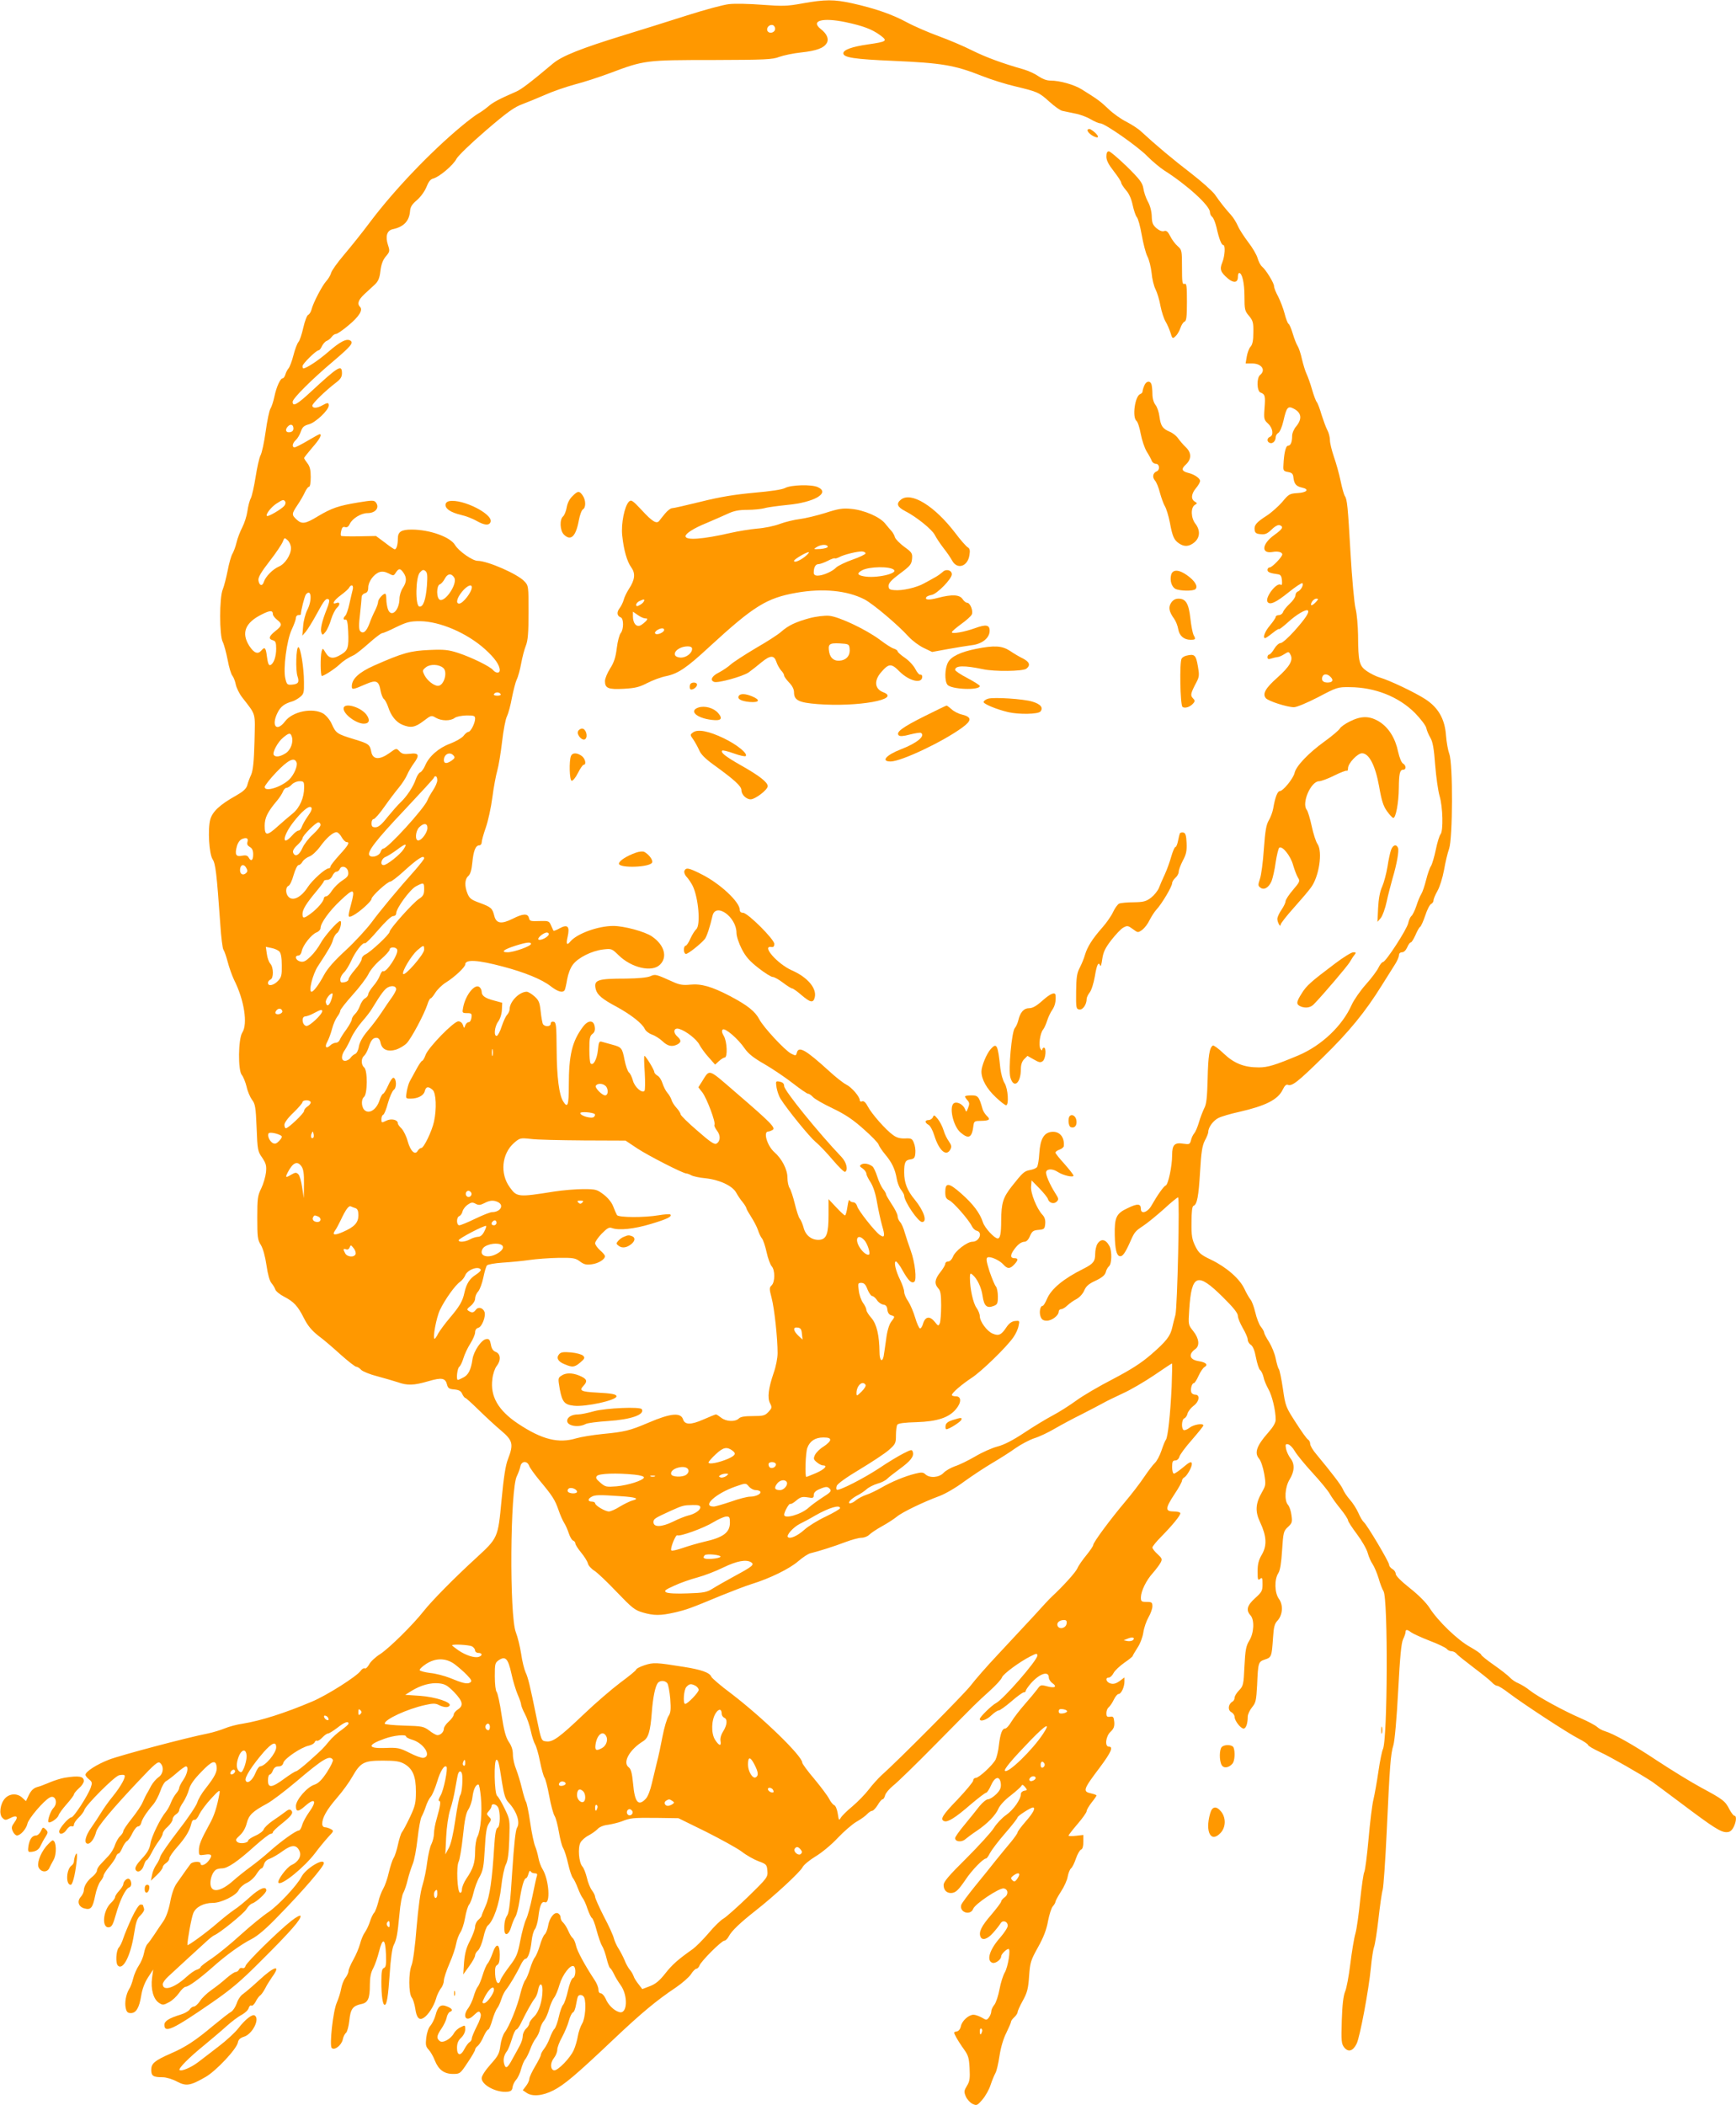 <?xml version="1.0" standalone="no"?>
<!DOCTYPE svg PUBLIC "-//W3C//DTD SVG 20010904//EN"
 "http://www.w3.org/TR/2001/REC-SVG-20010904/DTD/svg10.dtd">
<svg version="1.0" xmlns="http://www.w3.org/2000/svg"
 width="1056pt" height="1280pt" viewBox="0 0 1056 1280"
 preserveAspectRatio="xMidYMid meet">
<g transform="translate(0,1280) scale(0.1,-0.1)"
fill="#ff9800" stroke="none">
<path d="M4880 12779 c-93 -17 -121 -17 -244 -8 -76 6 -166 8 -200 4 -34 -3
-151 -35 -261 -70 -110 -35 -281 -89 -380 -119 -260 -80 -376 -126 -431 -172
-137 -115 -192 -157 -224 -171 -108 -47 -141 -65 -171 -91 -19 -16 -46 -35
-61 -43 -14 -8 -61 -43 -104 -79 -187 -156 -402 -381 -549 -575 -49 -66 -123
-158 -163 -205 -40 -47 -75 -96 -78 -110 -4 -14 -17 -36 -30 -50 -25 -28 -79
-131 -89 -172 -4 -15 -13 -29 -20 -32 -7 -2 -21 -38 -30 -78 -9 -40 -22 -80
-30 -88 -7 -8 -21 -44 -30 -80 -9 -36 -23 -72 -30 -80 -7 -8 -16 -25 -19 -37
-4 -13 -11 -23 -16 -23 -15 0 -39 -54 -51 -112 -6 -29 -17 -62 -24 -73 -7 -11
-20 -74 -29 -139 -9 -65 -23 -130 -31 -144 -8 -15 -21 -74 -30 -131 -9 -57
-22 -115 -29 -130 -8 -14 -17 -50 -21 -79 -4 -29 -18 -73 -31 -98 -13 -25 -29
-66 -35 -92 -6 -26 -18 -57 -25 -69 -8 -13 -21 -59 -29 -102 -9 -44 -22 -96
-30 -115 -21 -49 -21 -280 0 -319 8 -16 21 -65 30 -110 8 -44 21 -88 29 -96 7
-9 16 -32 20 -52 4 -20 21 -56 39 -79 87 -113 79 -86 75 -270 -3 -120 -9 -174
-20 -200 -9 -19 -20 -48 -24 -65 -7 -22 -25 -38 -69 -63 -97 -54 -143 -97
-156 -145 -16 -60 -7 -208 14 -241 18 -27 25 -82 47 -395 5 -79 14 -149 19
-155 5 -6 17 -40 26 -74 9 -35 27 -85 39 -110 62 -123 84 -268 50 -320 -25
-38 -27 -231 -3 -258 9 -11 22 -43 29 -71 6 -29 22 -65 33 -80 19 -24 23 -44
28 -170 5 -135 7 -144 34 -182 23 -35 27 -48 23 -89 -3 -27 -16 -71 -29 -98
-22 -44 -24 -62 -24 -179 0 -116 2 -134 22 -165 13 -22 26 -68 34 -123 8 -56
19 -95 30 -108 10 -12 21 -30 24 -40 4 -11 28 -30 53 -43 60 -31 84 -57 122
-133 23 -45 46 -72 87 -105 32 -23 93 -76 137 -116 44 -39 86 -72 93 -72 7 0
20 -8 30 -19 10 -10 54 -28 98 -39 44 -12 100 -28 124 -36 59 -21 98 -20 187
6 82 24 104 20 114 -23 5 -19 13 -25 43 -27 29 -3 41 -9 49 -28 6 -13 15 -24
19 -24 4 0 40 -33 81 -73 40 -39 101 -96 136 -125 72 -61 77 -83 42 -174 -15
-37 -26 -112 -39 -248 -22 -233 -21 -230 -158 -356 -128 -117 -266 -257 -315
-319 -66 -84 -210 -226 -265 -262 -29 -18 -60 -47 -68 -64 -9 -16 -21 -27 -26
-23 -6 3 -17 -3 -25 -15 -24 -34 -207 -150 -296 -187 -165 -70 -310 -116 -420
-134 -37 -5 -87 -19 -111 -29 -24 -10 -70 -24 -103 -31 -128 -25 -531 -132
-601 -159 -75 -29 -143 -73 -143 -92 0 -6 10 -19 22 -28 19 -16 20 -21 10 -50
-17 -48 -103 -181 -118 -181 -16 0 -74 -67 -74 -85 0 -24 28 -17 46 11 9 14
23 23 30 20 8 -3 14 1 14 10 0 9 13 28 29 43 15 14 31 35 34 46 11 32 182 203
211 211 15 3 30 4 33 0 10 -10 -21 -66 -69 -126 -25 -30 -57 -75 -72 -100 -15
-25 -43 -67 -62 -94 -36 -51 -45 -96 -19 -96 17 0 41 34 50 72 8 32 100 142
258 309 100 106 118 121 131 110 25 -21 20 -68 -10 -87 -14 -10 -34 -33 -45
-53 -10 -20 -23 -43 -28 -51 -5 -8 -15 -31 -24 -50 -8 -19 -38 -63 -66 -98
-28 -35 -51 -69 -51 -76 0 -7 -9 -21 -20 -31 -10 -9 -24 -34 -31 -54 -6 -20
-23 -48 -38 -64 -14 -15 -36 -38 -48 -51 -13 -13 -23 -30 -23 -39 0 -8 -12
-25 -27 -37 -32 -25 -52 -57 -53 -84 0 -11 -9 -29 -19 -40 -24 -27 -13 -61 24
-70 38 -10 49 4 64 78 7 36 22 75 32 87 10 12 19 28 19 35 0 6 15 31 34 53 19
23 38 50 41 61 4 11 10 20 16 20 5 0 15 15 23 34 8 19 21 38 29 42 8 5 23 27
33 49 11 22 26 40 34 40 8 0 16 9 19 20 4 22 30 63 72 112 15 17 34 54 44 82
9 28 25 56 35 61 11 6 40 28 65 50 25 22 50 40 56 40 18 0 9 -46 -16 -82 -14
-20 -25 -43 -25 -49 0 -7 -8 -22 -18 -33 -10 -12 -25 -37 -32 -56 -7 -19 -21
-44 -30 -55 -34 -40 -88 -151 -95 -194 -5 -33 -19 -57 -52 -92 -30 -32 -43
-54 -39 -65 10 -25 40 -12 51 24 5 17 13 32 17 32 4 0 17 19 29 42 12 24 32
57 45 74 13 17 24 38 24 46 0 8 13 27 30 41 16 15 30 35 30 45 0 9 9 23 20 30
11 7 20 18 20 26 0 7 11 29 25 49 13 20 29 55 35 78 8 29 31 61 75 106 65 68
88 75 93 30 4 -30 -13 -62 -68 -132 -22 -27 -45 -66 -50 -85 -6 -19 -57 -96
-115 -170 -57 -74 -107 -146 -110 -159 -3 -12 -14 -35 -25 -50 -10 -14 -22
-42 -25 -61 l-7 -35 36 34 c20 19 36 41 36 48 0 7 9 18 20 25 11 7 20 20 20
28 0 9 22 41 49 71 50 57 74 96 85 141 3 16 11 25 19 23 7 -3 20 12 29 33 10
20 42 64 73 97 45 49 54 55 51 35 -16 -89 -33 -141 -63 -194 -51 -93 -63 -123
-63 -157 0 -31 1 -31 35 -26 44 7 50 -3 24 -37 -20 -26 -49 -35 -49 -16 0 14
-47 12 -60 -2 -6 -7 -21 -29 -35 -48 -13 -19 -36 -51 -50 -71 -16 -22 -31 -65
-40 -115 -10 -51 -25 -92 -43 -118 -15 -21 -39 -57 -54 -80 -15 -22 -33 -48
-41 -56 -8 -8 -17 -33 -21 -55 -4 -22 -18 -56 -31 -75 -13 -19 -29 -55 -35
-80 -6 -25 -17 -54 -25 -65 -18 -30 -28 -81 -20 -115 5 -23 12 -30 31 -30 32
0 51 32 63 106 6 39 21 79 41 110 l32 49 -7 -51 c-9 -67 8 -129 41 -151 24
-16 28 -15 62 3 20 10 47 36 61 56 14 21 32 37 40 38 18 0 86 50 162 117 81
73 174 140 239 173 37 19 89 63 160 137 152 155 280 304 280 324 0 35 -110
-32 -136 -82 -27 -53 -143 -176 -201 -215 -32 -21 -107 -82 -168 -137 -60 -55
-140 -120 -177 -145 -38 -25 -68 -48 -68 -53 0 -4 -10 -11 -22 -15 -13 -3 -42
-24 -65 -45 -73 -67 -143 -88 -143 -43 0 9 15 30 34 47 19 18 71 66 116 107
45 41 97 89 116 106 19 18 40 34 47 37 32 12 182 134 196 159 9 15 24 31 34
34 27 9 87 64 87 80 0 29 -42 12 -99 -40 -33 -30 -77 -66 -98 -79 -21 -14 -66
-50 -101 -80 -64 -56 -182 -142 -182 -133 0 32 25 169 36 194 15 37 63 62 119
62 51 0 142 45 157 78 7 15 30 35 50 44 20 9 46 33 58 53 12 19 26 35 31 35 5
0 11 11 15 24 4 16 17 29 36 35 16 6 52 27 79 47 54 39 83 39 101 -1 14 -30
-8 -67 -49 -85 -29 -13 -90 -96 -79 -108 19 -18 157 94 223 181 25 34 62 78
81 99 33 35 34 36 14 47 -11 6 -28 11 -36 11 -9 0 -16 9 -16 20 0 38 27 86 90
159 34 39 76 97 93 128 50 87 70 98 185 98 79 0 103 -4 132 -20 51 -30 70 -75
70 -168 0 -68 -4 -87 -36 -155 -20 -42 -42 -84 -49 -92 -6 -8 -17 -42 -24 -75
-7 -33 -19 -70 -26 -81 -8 -12 -21 -52 -30 -90 -8 -37 -24 -81 -34 -98 -10
-17 -24 -53 -30 -81 -7 -27 -18 -57 -25 -65 -8 -8 -19 -33 -26 -55 -7 -22 -21
-51 -31 -65 -10 -14 -23 -45 -29 -70 -7 -25 -25 -68 -41 -96 -16 -28 -29 -59
-29 -69 0 -9 -9 -28 -19 -41 -11 -14 -22 -44 -26 -67 -4 -23 -16 -60 -26 -83
-23 -51 -46 -261 -31 -276 17 -17 59 16 67 51 3 16 12 35 20 41 7 6 16 39 20
74 7 71 21 90 73 101 41 8 52 34 52 118 0 43 6 74 20 99 11 20 27 67 36 103
22 87 38 80 42 -18 2 -62 0 -78 -13 -83 -12 -5 -15 -23 -15 -84 0 -84 8 -140
20 -140 13 0 21 48 31 193 5 82 15 152 23 168 19 38 24 65 36 191 5 60 16 118
24 130 7 13 19 48 26 78 7 30 21 72 30 95 10 22 23 92 30 155 7 63 18 124 25
135 6 11 18 38 25 60 7 22 20 49 30 60 10 11 27 52 39 91 19 65 44 105 57 92
10 -10 -17 -144 -36 -175 -11 -19 -15 -33 -9 -33 12 0 9 -26 -15 -110 -9 -30
-16 -69 -16 -88 0 -18 -7 -46 -15 -63 -9 -16 -20 -65 -26 -109 -5 -44 -18
-108 -29 -143 -13 -40 -25 -132 -36 -257 -8 -109 -22 -209 -30 -228 -19 -46
-19 -172 1 -198 8 -10 17 -40 21 -66 8 -57 24 -74 51 -57 28 17 62 71 75 115
5 21 19 49 29 63 11 13 19 35 19 48 0 14 15 60 34 104 19 43 37 97 41 121 4
23 16 54 25 68 10 14 23 54 29 89 6 35 17 71 24 80 8 9 20 41 27 71 7 30 23
75 37 98 21 38 26 62 32 170 5 95 11 134 24 153 17 25 17 28 1 43 -15 16 -15
18 0 35 9 10 16 23 16 29 0 19 28 14 40 -7 15 -29 13 -118 -3 -124 -10 -4 -16
-38 -21 -119 -12 -196 -27 -300 -52 -356 -13 -29 -24 -56 -24 -60 0 -4 -9 -15
-20 -25 -11 -9 -20 -28 -20 -42 0 -13 -14 -51 -30 -83 -23 -43 -32 -76 -37
-132 l-5 -75 36 50 c20 27 36 57 36 65 0 9 8 23 18 31 10 9 24 44 32 77 7 34
19 67 27 74 35 28 71 133 82 236 6 57 19 117 28 135 12 23 18 65 21 153 4 119
4 121 -28 187 -17 36 -38 71 -46 78 -17 14 -21 219 -4 219 11 0 15 -15 34
-139 12 -73 20 -100 39 -120 50 -53 73 -122 52 -154 -9 -15 -18 -98 -29 -265
-11 -179 -19 -250 -30 -267 -15 -23 -20 -51 -18 -92 3 -38 28 -26 41 19 7 24
19 53 27 65 7 12 18 55 24 95 13 85 28 138 40 138 4 0 11 12 15 28 4 15 10 21
12 15 3 -7 14 -13 25 -13 14 0 18 -5 14 -16 -3 -8 -15 -63 -27 -122 -12 -59
-29 -123 -39 -142 -9 -19 -25 -77 -35 -129 -16 -83 -23 -100 -65 -155 -26 -34
-51 -72 -55 -84 -11 -37 -30 -19 -33 33 -2 36 1 51 12 57 12 7 16 24 16 63 0
70 -22 74 -44 8 -9 -25 -22 -53 -30 -62 -8 -9 -21 -40 -30 -70 -9 -30 -22 -61
-29 -70 -8 -9 -19 -36 -26 -61 -7 -24 -22 -55 -32 -69 -39 -50 -14 -89 30 -47
32 30 37 32 45 10 4 -10 -6 -42 -24 -75 -16 -32 -30 -65 -30 -73 0 -8 -6 -19
-14 -23 -7 -4 -21 -23 -30 -40 -23 -46 -46 -43 -46 5 0 28 7 45 25 62 15 14
25 35 25 51 0 27 -1 27 -28 13 -16 -7 -34 -24 -41 -37 -19 -35 -68 -62 -86
-47 -21 17 -19 32 10 75 14 20 29 51 32 67 3 16 12 32 19 35 22 8 16 20 -16
33 -39 16 -56 3 -71 -54 -6 -22 -20 -50 -30 -62 -12 -12 -22 -42 -26 -73 -5
-44 -3 -55 15 -74 11 -12 28 -41 37 -65 23 -57 57 -82 111 -82 42 0 44 2 88
68 25 37 46 73 46 79 0 6 7 17 17 24 9 8 25 33 35 57 10 23 23 42 28 42 5 0
16 26 25 58 9 31 23 64 30 72 7 8 18 33 25 55 7 22 20 48 29 58 19 23 64 98
88 149 10 21 23 38 29 38 16 0 31 45 38 109 3 30 12 61 19 70 8 9 18 43 22 76
8 70 20 96 39 89 36 -14 26 136 -13 200 -11 17 -22 49 -26 71 -4 22 -13 54
-20 70 -7 17 -21 82 -30 145 -9 63 -21 120 -26 126 -4 6 -15 42 -24 80 -9 38
-25 90 -35 116 -11 26 -20 66 -20 89 0 29 -8 54 -25 78 -18 28 -29 66 -44 165
-10 70 -24 133 -30 139 -6 6 -11 48 -11 94 0 78 1 83 26 100 39 25 55 8 75
-83 9 -43 27 -101 38 -127 12 -27 21 -54 21 -61 0 -7 10 -33 23 -57 13 -24 29
-71 36 -104 7 -33 19 -69 26 -81 7 -11 21 -58 30 -105 9 -46 22 -90 27 -97 6
-7 19 -57 29 -112 10 -55 25 -110 33 -122 8 -13 19 -57 26 -98 7 -41 18 -85
26 -97 7 -12 21 -54 30 -95 9 -40 22 -80 30 -88 7 -9 20 -36 29 -60 9 -24 22
-51 29 -60 7 -8 21 -38 30 -67 10 -28 22 -53 27 -55 5 -2 18 -35 28 -74 10
-38 25 -81 33 -95 9 -13 21 -48 28 -77 7 -28 16 -55 21 -58 5 -3 16 -20 24
-37 8 -18 26 -47 39 -65 48 -65 43 -181 -7 -166 -32 9 -68 44 -83 82 -8 17
-21 32 -29 32 -9 0 -15 9 -15 24 0 13 -10 38 -23 57 -59 89 -107 178 -113 209
-4 19 -13 40 -20 46 -8 6 -20 27 -28 46 -8 19 -22 40 -30 48 -9 7 -16 21 -16
32 0 10 -7 21 -17 25 -22 9 -52 -30 -59 -78 -4 -21 -13 -44 -20 -50 -8 -6 -21
-37 -30 -68 -9 -31 -23 -63 -30 -72 -8 -9 -21 -40 -30 -70 -9 -30 -22 -61 -29
-69 -7 -8 -20 -44 -29 -80 -18 -78 -68 -201 -95 -236 -11 -14 -23 -50 -27 -81
-6 -48 -13 -63 -60 -115 -32 -36 -54 -70 -54 -84 0 -42 92 -90 158 -82 20 2
28 9 30 28 2 14 12 34 22 45 10 11 24 40 30 65 7 25 18 52 26 60 7 9 20 35 29
59 8 23 23 53 34 67 11 14 23 39 26 57 4 18 15 41 25 52 9 11 23 42 30 68 7
26 21 58 30 70 10 12 25 49 34 81 18 60 66 123 86 111 15 -9 12 -65 -4 -71 -9
-3 -22 -37 -31 -77 -9 -40 -22 -79 -30 -87 -7 -8 -19 -41 -26 -74 -7 -32 -19
-64 -26 -72 -8 -7 -20 -32 -28 -54 -8 -23 -24 -53 -35 -67 -11 -14 -20 -31
-20 -37 0 -7 -16 -38 -35 -70 -19 -32 -35 -66 -35 -76 0 -9 -9 -29 -20 -43
l-20 -26 22 -15 c35 -25 97 -20 164 14 65 33 136 92 368 312 168 159 261 236
375 312 40 27 82 64 94 82 12 19 27 34 34 34 6 0 14 9 18 19 8 25 134 151 151
151 7 0 20 12 28 28 17 32 67 80 161 154 114 89 273 236 287 265 7 14 42 43
78 65 36 21 97 71 135 112 39 41 91 86 116 100 25 14 54 35 64 46 10 11 24 20
31 20 6 0 21 16 33 35 11 19 24 35 30 35 5 0 12 11 15 24 3 13 25 39 48 58 24
18 143 134 265 258 262 265 230 234 320 316 40 36 75 74 78 85 7 21 106 94
173 128 38 19 42 20 42 4 0 -28 -206 -265 -251 -288 -28 -15 -99 -85 -99 -97
0 -19 42 -6 70 22 17 16 37 30 45 30 7 0 42 25 77 55 34 30 69 55 75 55 7 0
13 4 13 10 0 5 14 25 31 45 53 60 109 78 109 35 0 -10 10 -26 22 -34 31 -22
14 -32 -33 -19 -38 10 -40 9 -60 -19 -12 -16 -46 -57 -76 -91 -30 -34 -66 -81
-80 -104 -14 -24 -31 -43 -39 -43 -18 0 -29 -30 -38 -103 -3 -32 -13 -71 -20
-86 -19 -35 -101 -111 -121 -111 -8 0 -15 -7 -15 -16 0 -8 -43 -60 -95 -115
-94 -97 -108 -122 -81 -132 21 -8 68 21 160 101 46 39 89 72 95 72 5 0 19 21
30 46 24 54 54 58 59 8 2 -24 -4 -39 -28 -63 -17 -17 -40 -31 -50 -31 -10 0
-33 -19 -52 -42 -18 -24 -59 -74 -90 -112 -32 -38 -58 -75 -58 -82 0 -23 40
-27 63 -6 12 10 44 34 70 51 65 44 114 95 131 135 8 19 39 53 74 79 33 26 63
53 66 59 3 9 9 7 21 -7 15 -19 15 -20 -4 -23 -12 -2 -21 -11 -21 -20 0 -32
-45 -96 -89 -127 -25 -17 -59 -53 -75 -79 -17 -27 -93 -110 -168 -185 -105
-104 -138 -142 -138 -162 0 -30 17 -49 45 -49 28 1 44 16 89 82 37 56 107 128
124 128 5 0 15 15 24 33 9 17 50 72 92 120 42 48 76 92 76 97 0 9 80 60 93 60
19 0 2 -33 -43 -84 -27 -31 -50 -62 -50 -67 0 -6 -18 -31 -39 -57 -22 -26 -64
-77 -93 -113 -29 -37 -87 -109 -129 -160 -42 -52 -78 -101 -81 -109 -16 -46
54 -71 72 -26 11 30 157 127 185 124 28 -4 31 -37 6 -54 -12 -9 -21 -20 -21
-26 0 -5 -27 -41 -60 -80 -60 -69 -77 -104 -66 -133 10 -26 43 -16 77 23 19
21 39 47 45 57 13 23 44 13 44 -14 0 -11 -21 -43 -46 -72 -64 -72 -85 -139
-48 -153 18 -7 54 19 54 39 0 13 32 45 45 45 14 0 -3 -109 -23 -143 -10 -17
-25 -63 -32 -102 -7 -38 -21 -81 -31 -94 -11 -13 -19 -31 -19 -40 0 -10 -6
-26 -14 -37 -14 -18 -16 -18 -44 -1 -17 9 -39 17 -50 17 -29 0 -70 -36 -77
-70 -4 -18 -14 -30 -26 -32 -19 -3 -19 -4 -2 -36 10 -18 31 -51 48 -74 25 -35
30 -52 33 -114 3 -60 1 -79 -16 -106 -18 -30 -19 -36 -7 -65 8 -18 26 -38 41
-45 25 -12 29 -10 60 26 18 21 41 61 50 90 9 28 23 60 29 71 7 11 18 58 25
105 8 53 24 106 42 141 15 31 28 61 28 66 0 6 9 18 20 28 11 10 20 24 20 31 0
6 14 38 32 70 27 49 33 74 38 149 6 83 10 96 54 175 33 59 52 107 61 159 8 41
21 82 30 91 8 9 15 21 15 26 0 5 15 34 34 63 19 29 38 70 41 92 4 21 13 43 20
49 8 6 21 33 30 60 9 26 23 51 31 54 9 3 14 20 14 47 l0 42 -45 -5 c-25 -3
-45 -2 -45 1 0 4 25 36 55 71 30 35 55 70 55 78 0 8 14 31 30 52 17 21 30 40
30 43 0 3 -13 8 -30 12 -56 12 -53 22 52 161 67 90 82 124 53 124 -26 0 -19
63 10 90 20 19 25 32 23 60 -3 30 -6 35 -25 32 -19 -3 -23 2 -23 21 0 14 6 30
14 36 8 7 22 27 31 46 9 19 22 35 29 35 16 0 36 42 36 76 l0 25 -29 -22 c-21
-15 -37 -20 -55 -15 -27 7 -36 36 -11 36 8 0 21 12 29 28 8 15 38 43 65 62 28
19 51 38 51 41 0 3 13 25 29 50 17 25 32 66 36 94 4 28 18 68 31 91 13 22 24
53 24 67 0 24 -4 27 -35 27 -32 0 -35 3 -35 28 1 38 32 103 73 148 19 22 40
50 47 63 11 21 9 26 -19 52 -17 15 -31 33 -31 40 0 6 24 36 53 65 69 70 117
129 117 143 0 6 -17 11 -40 11 -53 0 -53 18 5 106 25 37 45 74 45 81 0 6 6 16
14 20 16 9 46 61 46 81 0 20 -14 14 -57 -23 -23 -19 -46 -35 -52 -35 -6 0 -11
18 -11 40 0 33 4 40 19 40 11 0 21 9 25 22 3 13 37 59 76 103 38 44 70 83 70
88 0 15 -59 6 -84 -14 -14 -11 -30 -17 -36 -14 -15 9 -12 65 4 71 8 3 17 16
20 30 4 13 20 34 36 46 35 25 42 68 11 68 -10 0 -21 6 -24 14 -7 18 3 56 15
56 5 0 18 20 29 45 11 24 27 48 36 53 24 14 9 29 -36 36 -56 9 -64 42 -19 74
27 20 22 64 -13 108 -31 39 -31 39 -25 129 14 219 49 232 203 80 66 -65 93
-99 93 -116 0 -13 14 -46 30 -74 16 -27 30 -59 30 -70 0 -11 8 -25 19 -32 12
-8 23 -33 31 -77 7 -36 18 -70 25 -76 8 -6 17 -26 21 -43 3 -18 17 -50 29 -72
23 -39 45 -131 45 -187 0 -18 -15 -44 -45 -78 -71 -80 -86 -124 -56 -159 11
-13 24 -52 31 -91 11 -66 10 -71 -13 -112 -40 -69 -43 -118 -12 -183 40 -85
43 -142 11 -197 -20 -34 -26 -58 -26 -103 0 -50 2 -56 15 -45 13 11 15 6 15
-32 0 -40 -4 -48 -45 -85 -49 -44 -57 -73 -28 -105 25 -28 21 -108 -8 -154
-19 -31 -24 -56 -29 -155 -5 -111 -7 -120 -33 -147 -15 -15 -27 -35 -27 -45 0
-9 -6 -20 -14 -24 -25 -15 -29 -51 -6 -63 11 -6 20 -19 20 -29 0 -23 37 -71
55 -71 14 0 25 30 25 72 0 14 12 40 26 57 23 28 26 41 31 134 6 140 7 143 48
157 40 13 41 18 49 134 4 62 9 83 26 101 33 35 37 96 10 133 -27 37 -29 118
-4 157 11 17 18 60 23 139 7 109 9 117 35 141 26 24 28 31 22 72 -3 26 -13 54
-21 63 -24 27 -19 108 10 155 30 49 32 94 5 128 -11 14 -23 40 -27 57 -5 28
-3 32 13 28 10 -2 28 -20 40 -41 12 -21 60 -80 107 -131 47 -51 95 -109 106
-129 11 -20 41 -62 66 -92 25 -31 45 -62 45 -69 0 -7 25 -45 55 -85 30 -40 59
-91 65 -114 6 -23 20 -54 30 -68 10 -15 26 -53 36 -85 9 -33 23 -68 30 -79 28
-45 25 -906 -4 -961 -5 -10 -18 -71 -27 -134 -9 -63 -23 -140 -30 -170 -8 -30
-21 -138 -30 -240 -9 -102 -21 -193 -26 -202 -5 -9 -16 -86 -25 -170 -8 -84
-21 -176 -29 -204 -8 -27 -22 -111 -31 -185 -9 -73 -23 -150 -32 -169 -10 -24
-17 -79 -20 -175 -4 -127 -2 -142 15 -164 25 -31 54 -22 76 24 20 43 73 325
86 460 5 55 14 112 19 126 6 15 18 91 27 170 9 79 20 160 26 179 5 19 16 175
24 345 19 412 24 479 41 534 8 28 20 158 29 330 11 207 19 292 30 314 8 17 15
36 15 44 0 17 10 16 34 -2 11 -8 61 -31 112 -51 51 -19 98 -42 105 -50 6 -8
19 -14 29 -14 10 0 24 -7 31 -16 7 -9 54 -46 104 -84 49 -37 99 -77 109 -88
11 -12 25 -22 33 -22 8 0 40 -20 71 -44 87 -66 359 -244 424 -277 32 -16 58
-34 58 -39 0 -5 34 -25 75 -44 61 -28 243 -132 316 -180 9 -6 88 -65 175 -130
198 -149 241 -176 276 -176 20 0 31 8 43 30 17 33 20 70 5 70 -5 0 -18 17 -29
37 -26 52 -39 62 -171 133 -63 34 -185 109 -270 165 -146 97 -263 163 -320
180 -14 4 -34 15 -45 25 -11 10 -56 34 -100 53 -100 43 -258 129 -308 168 -20
17 -52 36 -70 44 -18 7 -41 23 -52 35 -11 12 -54 46 -97 76 -43 30 -78 58 -78
63 0 5 -30 26 -67 47 -75 41 -196 157 -248 239 -19 30 -68 79 -119 119 -53 42
-86 75 -86 87 0 10 -9 23 -20 29 -11 6 -20 18 -20 26 0 17 -135 244 -154 259
-7 6 -22 30 -33 56 -11 25 -34 61 -52 81 -17 19 -37 49 -43 65 -12 26 -64 94
-160 210 -21 24 -38 53 -38 63 0 11 -6 23 -13 27 -8 4 -41 51 -75 104 -60 93
-63 99 -78 205 -9 60 -20 114 -25 120 -5 6 -13 35 -19 64 -6 30 -24 74 -40
100 -17 26 -30 51 -30 57 0 6 -9 22 -20 36 -11 13 -26 53 -34 87 -8 34 -21 69
-29 78 -8 10 -25 39 -37 65 -29 62 -109 132 -202 177 -65 31 -76 41 -97 83
-20 41 -24 63 -23 145 0 64 4 98 12 100 22 8 31 57 40 207 7 120 13 158 29
190 12 21 21 45 21 53 0 28 31 70 63 85 18 9 73 25 123 36 163 37 238 75 267
136 11 23 21 33 31 29 26 -10 62 19 214 168 158 154 257 275 357 436 33 53 71
113 83 132 12 19 22 43 22 53 0 10 8 17 19 17 11 0 23 12 31 30 7 17 17 30 22
30 5 0 17 20 28 44 10 24 23 47 28 50 6 3 20 35 32 70 11 35 28 67 36 70 7 3
14 13 14 21 0 9 11 35 24 58 14 24 31 79 40 127 8 47 22 105 31 130 22 63 24
517 1 576 -8 22 -17 72 -20 112 -7 100 -47 170 -126 221 -65 42 -217 114 -275
131 -22 6 -58 24 -80 39 -47 32 -53 56 -54 220 -1 57 -7 129 -15 160 -8 31
-22 184 -31 341 -16 280 -20 325 -35 345 -4 6 -16 46 -25 90 -9 44 -28 111
-41 148 -13 38 -24 83 -24 100 0 18 -7 46 -16 62 -9 17 -24 59 -35 93 -10 35
-23 70 -29 77 -6 7 -19 42 -29 77 -10 35 -25 77 -33 94 -8 16 -20 56 -28 89
-7 33 -19 69 -26 80 -8 12 -21 46 -30 76 -9 30 -20 57 -26 60 -5 3 -16 31 -24
63 -8 31 -26 77 -39 103 -14 25 -25 53 -25 63 0 19 -49 99 -73 119 -9 7 -21
30 -27 51 -6 21 -31 64 -56 96 -25 33 -54 77 -64 100 -10 23 -29 53 -42 67
-37 41 -67 79 -97 123 -16 22 -82 81 -147 131 -107 82 -211 169 -301 252 -17
17 -58 43 -90 60 -33 16 -82 51 -110 78 -48 46 -67 60 -162 119 -46 29 -134
54 -192 54 -22 0 -48 10 -70 25 -19 14 -59 33 -89 42 -137 39 -233 75 -316
116 -49 25 -141 64 -204 87 -63 23 -151 61 -195 85 -89 48 -193 84 -332 115
-110 24 -163 24 -303 -1z m265 -114 c104 -22 159 -43 206 -77 51 -37 46 -41
-71 -58 -98 -14 -150 -33 -150 -54 0 -26 69 -36 302 -46 298 -13 375 -26 542
-92 55 -22 145 -50 201 -63 137 -33 145 -36 209 -94 31 -28 66 -53 78 -55 13
-3 47 -10 76 -16 30 -5 73 -21 96 -35 24 -14 50 -25 59 -25 27 0 229 -141 286
-200 30 -30 75 -68 101 -85 142 -90 280 -216 280 -255 0 -10 6 -23 14 -29 8
-7 19 -35 26 -64 15 -68 30 -107 41 -107 14 0 10 -67 -6 -106 -17 -41 -11 -59
35 -98 35 -29 60 -25 60 10 0 13 3 24 8 24 18 0 32 -61 32 -141 0 -81 2 -90
28 -120 24 -29 27 -41 26 -101 0 -48 -5 -73 -17 -86 -9 -9 -19 -37 -23 -60
l-7 -42 40 0 c57 0 85 -40 48 -70 -22 -18 -20 -99 3 -107 27 -10 30 -20 24
-95 -5 -66 -3 -71 22 -94 29 -27 35 -71 11 -80 -19 -8 -20 -30 -1 -37 17 -7
36 11 36 35 0 9 7 21 16 26 9 5 23 37 31 73 19 83 27 93 63 74 47 -24 52 -62
15 -107 -14 -16 -25 -42 -25 -58 0 -38 -9 -60 -25 -60 -14 0 -25 -47 -28 -120
-2 -31 1 -35 28 -40 24 -4 31 -11 33 -35 5 -39 17 -52 53 -60 46 -10 29 -30
-28 -33 -47 -3 -54 -6 -93 -54 -24 -27 -66 -65 -94 -83 -64 -41 -78 -58 -74
-87 2 -18 10 -24 37 -26 27 -3 40 3 67 29 20 20 39 29 48 26 26 -10 19 -23
-34 -61 -75 -54 -80 -115 -8 -102 30 6 58 -1 58 -15 0 -15 -62 -79 -76 -79 -8
0 -14 -7 -14 -15 0 -14 15 -20 65 -27 15 -2 21 -12 23 -37 2 -23 0 -31 -8 -26
-25 15 -96 -78 -80 -104 13 -22 50 -6 129 58 41 33 79 58 83 55 11 -7 -9 -44
-28 -51 -8 -3 -14 -14 -14 -24 0 -10 -16 -33 -35 -50 -19 -18 -37 -40 -40 -50
-4 -11 -15 -19 -26 -19 -10 0 -19 -5 -19 -11 0 -6 -16 -29 -35 -52 -31 -36
-46 -77 -29 -77 3 0 24 14 45 31 21 17 39 28 39 24 0 -4 24 14 53 40 53 49
112 83 123 73 10 -11 -16 -50 -83 -125 -36 -40 -73 -73 -83 -73 -10 0 -27 -15
-39 -35 -11 -19 -25 -35 -31 -35 -5 0 -10 -7 -10 -16 0 -11 6 -14 23 -8 12 4
29 8 38 9 9 0 28 9 42 18 25 16 27 16 37 -4 18 -33 -5 -72 -81 -140 -71 -63
-91 -98 -69 -124 15 -18 130 -55 171 -55 17 0 81 27 147 61 114 60 119 62 193
61 153 -1 297 -58 396 -157 34 -35 65 -75 69 -91 3 -16 15 -43 25 -60 14 -23
22 -66 29 -165 6 -74 18 -159 27 -189 20 -68 23 -211 6 -232 -7 -8 -20 -50
-29 -94 -9 -43 -22 -87 -29 -99 -8 -11 -21 -49 -30 -85 -9 -36 -22 -74 -29
-85 -7 -11 -21 -43 -30 -72 -9 -28 -23 -56 -30 -62 -8 -7 -16 -26 -20 -44 -8
-38 -136 -235 -153 -236 -7 -1 -19 -16 -27 -33 -8 -18 -42 -64 -77 -103 -34
-38 -73 -94 -87 -125 -57 -128 -183 -247 -324 -307 -141 -59 -186 -73 -241
-73 -89 0 -150 24 -214 85 -31 30 -61 51 -65 48 -21 -12 -29 -64 -32 -203 -3
-113 -7 -154 -21 -179 -9 -19 -24 -57 -32 -85 -8 -28 -21 -58 -28 -66 -7 -8
-17 -27 -20 -42 -7 -26 -10 -27 -46 -22 -54 9 -69 -6 -69 -70 0 -67 -24 -179
-39 -184 -12 -4 -51 -59 -86 -121 -23 -42 -65 -56 -65 -22 0 33 -20 35 -81 5
-69 -32 -80 -56 -78 -164 2 -87 11 -124 31 -128 16 -3 32 18 63 88 26 59 30
64 78 96 25 16 82 63 126 102 43 40 83 72 87 72 11 0 -4 -669 -16 -715 -6 -22
-15 -56 -19 -75 -11 -53 -37 -86 -127 -164 -61 -53 -120 -91 -234 -151 -84
-43 -186 -103 -225 -132 -40 -29 -103 -69 -141 -89 -38 -20 -116 -67 -173
-105 -69 -46 -124 -74 -163 -84 -32 -8 -93 -35 -135 -60 -43 -25 -98 -52 -124
-60 -25 -9 -57 -27 -69 -40 -27 -29 -84 -34 -111 -9 -14 13 -24 13 -61 4 -65
-16 -146 -50 -208 -86 -30 -17 -71 -37 -91 -43 -21 -7 -47 -21 -60 -31 -28
-25 -58 -28 -38 -4 7 8 26 22 43 31 17 8 42 25 56 37 14 13 44 28 67 35 24 6
51 20 60 30 10 10 44 36 75 59 66 48 88 76 81 102 -5 18 -8 18 -57 -7 -28 -14
-95 -54 -148 -90 -96 -63 -241 -137 -257 -131 -5 2 -5 13 -1 24 5 13 61 53
140 100 73 44 152 96 176 117 41 36 44 42 44 90 0 29 4 58 8 64 5 9 44 14 118
16 124 4 196 27 239 79 34 40 34 78 0 78 -14 0 -25 4 -25 8 0 13 61 65 120
104 58 37 214 188 255 248 14 20 28 50 31 69 7 31 6 32 -22 29 -19 -2 -36 -14
-52 -38 -31 -47 -47 -54 -83 -39 -35 14 -79 74 -79 107 0 12 -9 35 -20 50 -20
27 -40 116 -40 181 0 28 2 32 15 21 29 -24 55 -78 62 -130 9 -61 26 -76 66
-61 24 9 27 15 27 59 0 26 -6 54 -12 60 -7 7 -24 49 -39 92 -20 64 -22 80 -11
85 18 7 73 -18 96 -44 24 -27 40 -27 66 1 25 27 25 38 0 38 -24 0 -26 18 -3
50 23 33 44 49 66 50 11 0 24 14 32 34 13 30 20 35 52 38 35 3 38 6 41 37 2
23 -3 40 -17 55 -34 36 -73 132 -69 172 l3 37 48 -49 c26 -27 50 -56 52 -66 8
-23 36 -31 53 -14 13 13 12 19 -7 48 -36 57 -63 119 -57 134 7 19 41 18 71 -2
32 -21 95 -35 95 -22 0 5 -25 37 -55 71 -30 33 -55 64 -55 69 0 5 11 13 25 18
14 5 26 15 26 22 5 55 -26 91 -74 86 -47 -5 -69 -43 -75 -130 -2 -40 -9 -78
-14 -84 -5 -7 -24 -15 -42 -18 -36 -7 -44 -14 -112 -100 -53 -68 -63 -100 -64
-208 0 -78 -6 -108 -21 -108 -20 0 -79 64 -90 98 -18 56 -60 112 -133 176 -75
66 -96 68 -96 8 0 -31 5 -41 24 -50 26 -12 121 -121 138 -158 6 -12 19 -25 29
-27 39 -10 16 -67 -26 -67 -32 0 -106 -57 -118 -91 -7 -17 -19 -29 -29 -29
-10 0 -18 -6 -18 -14 0 -7 -13 -30 -30 -51 -34 -43 -38 -70 -13 -98 14 -14 18
-37 18 -105 0 -48 -4 -96 -8 -107 -8 -19 -10 -19 -31 8 -30 37 -58 33 -71 -11
-5 -18 -14 -31 -19 -29 -6 2 -19 31 -29 65 -10 34 -29 79 -42 99 -14 19 -25
46 -25 58 0 13 -11 45 -24 72 -27 54 -41 113 -26 113 5 0 24 -24 40 -54 35
-62 54 -81 71 -70 17 10 5 119 -21 190 -12 33 -28 81 -36 108 -7 27 -20 57
-29 66 -8 9 -15 25 -15 36 0 11 -16 43 -35 71 -19 29 -35 56 -35 61 0 5 -8 20
-19 33 -10 13 -26 47 -35 76 -9 28 -22 56 -29 61 -21 16 -51 22 -67 12 -13 -8
-12 -12 8 -25 12 -9 22 -23 22 -31 0 -8 12 -32 26 -53 16 -26 30 -68 39 -122
8 -46 22 -110 31 -142 19 -63 15 -76 -14 -56 -31 22 -132 150 -138 175 -4 14
-14 24 -24 24 -10 0 -20 6 -23 13 -3 6 -8 -12 -12 -40 -4 -29 -11 -53 -15 -53
-4 0 -28 22 -54 50 l-46 49 0 -97 c0 -111 -12 -145 -52 -150 -46 -5 -86 23
-99 71 -6 23 -17 49 -24 57 -7 8 -20 49 -30 90 -10 41 -24 84 -31 95 -8 11
-14 40 -14 65 0 49 -34 115 -80 155 -43 38 -69 125 -37 125 6 0 19 5 27 10 20
12 -12 45 -218 222 -181 156 -162 150 -213 70 l-21 -33 25 -32 c27 -36 82
-182 73 -196 -3 -5 4 -20 15 -35 23 -29 22 -64 -2 -79 -13 -8 -37 8 -117 78
-56 48 -102 93 -102 100 0 6 -11 24 -24 38 -14 15 -28 37 -31 49 -4 13 -15 32
-25 43 -10 11 -23 37 -30 58 -6 20 -20 42 -31 47 -10 6 -19 16 -19 22 0 13
-52 98 -60 98 -3 0 -2 -46 2 -102 3 -57 3 -107 -2 -111 -15 -16 -60 24 -70 63
-6 21 -16 43 -24 49 -8 7 -20 41 -27 77 -14 72 -18 77 -74 92 -22 6 -49 14
-61 17 -19 6 -22 2 -27 -51 -6 -55 -28 -96 -44 -80 -5 4 -8 43 -8 86 0 65 3
81 18 93 13 9 18 23 15 42 -5 44 -39 45 -71 3 -67 -89 -87 -172 -87 -360 0
-120 -7 -138 -34 -95 -25 39 -39 147 -40 317 -1 148 -3 165 -19 168 -10 2 -17
-3 -17 -12 0 -19 -35 -21 -47 -3 -4 6 -10 41 -14 77 -6 55 -11 68 -38 92 -17
15 -38 28 -47 28 -45 0 -104 -60 -104 -106 0 -10 -7 -25 -15 -34 -9 -9 -23
-41 -33 -70 -9 -30 -23 -55 -29 -58 -21 -6 -15 56 7 86 12 16 22 46 23 72 l2
43 -48 13 c-55 14 -77 29 -77 54 0 10 -6 22 -13 28 -28 24 -86 -48 -100 -125
-6 -31 -5 -33 24 -33 27 0 30 -3 27 -27 -2 -16 -9 -28 -17 -28 -8 0 -17 -9
-21 -20 -7 -19 -7 -19 -14 3 -5 13 -15 22 -28 22 -28 0 -183 -159 -199 -204
-7 -20 -17 -36 -21 -36 -4 0 -20 -23 -35 -51 -16 -29 -33 -61 -40 -73 -7 -12
-15 -41 -19 -64 -7 -42 -6 -42 24 -42 44 0 80 19 86 46 7 28 22 30 48 7 21
-19 25 -115 8 -193 -13 -59 -62 -160 -77 -160 -7 0 -16 -8 -22 -17 -16 -29
-44 -3 -61 58 -8 30 -25 64 -37 77 -13 12 -23 26 -23 32 0 22 -40 31 -70 16
-29 -14 -30 -14 -30 9 0 13 5 25 11 27 6 2 19 34 29 72 11 38 27 74 36 80 18
13 16 67 -2 73 -6 2 -21 -19 -33 -47 -12 -27 -26 -50 -30 -50 -5 0 -16 -19
-23 -42 -17 -51 -57 -80 -85 -62 -24 14 -29 67 -9 84 22 18 23 162 1 180 -19
16 -19 54 -1 70 8 6 20 28 27 48 15 47 27 62 49 62 12 0 21 -10 25 -31 9 -41
43 -56 94 -41 21 7 50 24 64 38 28 28 107 176 127 237 6 20 15 37 20 37 4 0
17 16 28 34 12 19 40 47 64 62 52 32 118 94 118 110 0 32 75 28 229 -13 130
-34 238 -78 290 -119 44 -34 74 -43 86 -24 3 5 10 35 15 66 6 33 20 70 35 89
31 42 115 84 184 92 51 6 53 5 95 -36 78 -76 203 -105 251 -56 47 46 26 120
-49 171 -43 30 -171 64 -235 64 -94 0 -221 -47 -261 -94 -22 -27 -28 -18 -17
29 14 62 0 77 -48 51 -19 -11 -36 -17 -38 -15 -2 2 -8 17 -15 32 -11 26 -16
28 -60 27 -68 -2 -69 -2 -75 20 -7 27 -37 25 -98 -6 -68 -34 -100 -30 -112 16
-12 48 -19 54 -88 80 -51 18 -63 27 -75 56 -19 46 -18 88 5 108 12 11 20 37
24 81 7 72 20 105 42 105 8 0 15 8 15 18 0 10 11 51 25 90 14 40 32 122 40
184 8 62 22 136 30 163 8 28 21 106 29 175 8 69 21 139 30 155 8 17 22 67 30
113 9 45 22 95 29 110 8 15 20 59 27 97 7 39 20 88 29 110 12 31 16 76 16 202
0 158 0 162 -25 188 -41 45 -225 125 -285 125 -31 0 -115 59 -137 96 -29 49
-154 94 -264 94 -63 0 -84 -13 -84 -55 0 -36 -8 -65 -19 -65 -4 0 -31 18 -60
41 l-54 40 -104 -2 c-57 -1 -105 0 -108 3 -4 3 -3 18 1 32 4 19 11 25 23 21
12 -4 21 3 29 20 15 32 68 65 107 65 49 0 75 33 52 64 -11 15 -21 15 -107 1
-121 -20 -162 -34 -246 -84 -77 -47 -98 -50 -131 -19 -30 28 -29 34 7 88 17
25 37 60 45 78 8 17 19 32 24 32 7 0 11 24 11 59 0 43 -5 65 -20 84 -11 14
-20 28 -20 32 0 4 23 32 50 64 45 51 61 81 44 81 -3 0 -36 -18 -73 -40 -37
-22 -73 -40 -79 -40 -18 0 -14 25 8 45 10 9 24 33 30 51 9 27 19 36 49 44 41
11 121 87 121 115 0 18 -8 18 -40 0 -32 -18 -60 -19 -60 -1 0 13 78 89 143
139 28 21 37 35 37 57 0 56 -20 44 -189 -112 -84 -78 -111 -93 -111 -61 0 20
116 136 249 248 106 90 123 111 102 124 -23 14 -61 -5 -136 -70 -60 -52 -132
-99 -150 -99 -3 0 -5 6 -5 14 0 14 83 96 98 96 5 0 14 11 20 25 7 14 20 29 29
32 10 4 24 15 31 25 7 10 19 18 27 18 7 0 41 23 75 52 64 53 89 93 70 112 -19
19 -10 43 26 77 21 19 49 45 64 59 21 20 29 39 34 83 5 40 15 67 33 88 24 28
25 33 13 69 -17 52 -7 88 28 96 67 14 101 49 106 109 2 27 12 43 43 69 23 20
47 54 57 79 12 31 24 47 40 51 37 9 124 82 143 121 11 19 86 92 179 172 128
110 173 142 220 159 32 12 95 38 139 57 44 20 125 48 180 63 55 14 153 46 217
70 207 78 217 79 623 79 321 1 365 3 405 19 25 9 85 22 133 27 94 10 140 27
157 59 13 24 -1 55 -37 83 -65 51 9 72 152 42z m-430 -40 c0 -23 -34 -33 -46
-14 -10 17 9 41 30 37 9 -2 16 -12 16 -23z m-2930 -2431 c0 -12 -8 -20 -22
-22 -25 -4 -31 16 -11 36 17 17 33 10 33 -14z m-50 -444 c4 -6 1 -18 -6 -26
-17 -20 -99 -68 -105 -61 -10 9 26 55 59 76 37 24 43 25 52 11z m35 -283 c0
-41 -37 -97 -74 -112 -37 -16 -81 -61 -91 -93 -9 -29 -29 -23 -33 10 -2 18 16
49 68 116 39 50 75 104 80 118 10 26 11 26 30 9 11 -10 20 -31 20 -48z m684
-149 c21 -30 20 -57 -4 -93 -11 -16 -20 -46 -20 -65 -1 -72 -50 -118 -70 -65
-5 14 -10 42 -10 61 0 19 -3 34 -7 34 -14 0 -43 -34 -43 -49 0 -9 -8 -32 -18
-52 -10 -19 -26 -55 -35 -81 -19 -50 -39 -65 -57 -44 -7 10 -8 39 0 102 5 49
10 96 10 105 0 9 9 19 20 22 14 4 20 14 20 35 0 34 32 80 67 93 17 6 33 4 56
-7 30 -16 32 -16 45 5 18 27 27 26 46 -1z m143 -79 c-7 -87 -23 -131 -46 -127
-26 5 -23 179 3 207 15 17 22 19 34 9 12 -10 13 -28 9 -89z m166 49 c22 -34
-52 -148 -87 -135 -22 9 -22 85 -1 94 9 3 23 19 31 35 16 31 40 34 57 6z
m-618 -75 c-4 -16 -13 -54 -20 -86 -7 -33 -18 -64 -24 -70 -15 -15 -14 -28 2
-24 8 1 13 -20 15 -73 4 -97 -1 -114 -42 -139 -47 -29 -73 -27 -95 10 -18 30
-18 30 -25 7 -8 -33 -7 -148 2 -148 12 0 76 41 104 67 26 25 54 43 93 61 11 6
51 37 89 71 38 34 74 61 80 61 6 0 45 16 86 37 65 31 84 36 145 36 121 -1 286
-72 395 -170 60 -54 90 -97 90 -128 0 -20 -24 -19 -41 1 -18 22 -130 77 -212
104 -59 19 -84 22 -175 18 -116 -5 -163 -18 -337 -95 -92 -41 -135 -81 -135
-126 0 -22 7 -21 87 14 62 27 78 19 88 -41 4 -21 13 -44 20 -50 8 -6 19 -28
26 -48 17 -54 48 -92 85 -108 52 -22 79 -17 130 22 46 35 48 36 75 20 34 -20
89 -21 115 -1 11 8 41 14 72 15 46 0 52 -2 52 -20 0 -27 -27 -80 -41 -80 -6 0
-20 -11 -30 -25 -11 -13 -48 -34 -82 -47 -68 -25 -128 -77 -151 -133 -8 -19
-22 -38 -30 -41 -8 -3 -20 -22 -27 -42 -14 -44 -56 -107 -94 -142 -15 -14 -49
-53 -77 -87 -36 -46 -56 -63 -74 -63 -19 0 -24 5 -24 25 0 14 6 25 13 25 7 0
36 33 64 73 28 40 68 93 89 118 20 24 43 60 51 79 8 19 26 49 39 67 38 51 33
67 -22 60 -37 -4 -49 -1 -64 15 -19 20 -19 20 -63 -12 -58 -41 -98 -39 -108 6
-9 48 -15 52 -107 80 -102 31 -109 36 -134 92 -11 25 -33 51 -51 63 -64 38
-187 14 -233 -47 -52 -68 -86 -27 -45 54 18 36 42 54 88 67 12 3 33 15 47 26
24 19 26 27 25 92 0 87 -21 212 -34 212 -14 0 -18 -142 -5 -178 12 -36 4 -47
-36 -50 -26 -2 -30 2 -38 36 -15 59 8 235 39 300 14 30 25 61 25 70 0 10 7 17
15 17 8 0 15 2 15 4 0 23 23 112 31 122 33 39 39 -36 8 -95 -11 -22 -23 -66
-25 -98 l-5 -58 21 24 c11 13 41 61 66 107 47 87 57 99 74 89 6 -3 1 -27 -12
-58 -30 -75 -41 -124 -33 -144 6 -16 8 -16 25 5 10 12 26 47 34 76 9 29 25 61
36 71 21 19 18 38 -5 28 -31 -11 -13 18 28 48 23 17 46 37 50 45 14 25 30 16
22 -13z m725 16 c0 -29 -54 -99 -77 -99 -22 0 -14 34 18 73 29 35 59 49 59 26z
m5135 -89 c-10 -11 -22 -20 -27 -20 -5 0 -4 9 2 20 6 11 18 20 27 20 14 0 14
-2 -2 -20z m-6345 -75 c0 -7 11 -22 25 -33 33 -26 32 -36 -10 -69 -40 -32 -44
-48 -15 -56 16 -4 20 -14 20 -51 0 -49 -15 -92 -36 -100 -9 -3 -15 11 -20 50
-7 56 -13 64 -34 39 -21 -25 -44 -17 -73 27 -51 79 -26 142 75 192 51 26 68
26 68 1z m1036 -326 c29 -24 5 -109 -32 -109 -24 0 -64 31 -81 63 -15 30 -14
32 8 50 25 20 78 19 105 -4z m5398 -55 c20 -20 12 -34 -19 -34 -27 0 -39 14
-31 35 7 20 31 19 50 -1z m-5049 -104 c4 -6 -5 -10 -20 -10 -15 0 -24 4 -20
10 3 6 12 10 20 10 8 0 17 -4 20 -10z m-1271 -256 c13 -34 -5 -85 -38 -105
-34 -21 -61 -24 -71 -9 -9 15 24 78 57 105 35 29 44 31 52 9z m985 -118 c10
-11 7 -17 -11 -30 -30 -21 -48 -20 -48 2 0 37 37 54 59 28z m-955 -42 c8 -20
-16 -76 -45 -104 -50 -47 -149 -77 -149 -45 0 8 32 49 71 90 72 75 110 94 123
59z m856 -108 c0 -13 -12 -40 -26 -61 -14 -21 -30 -49 -34 -61 -20 -50 -242
-294 -269 -294 -5 0 -13 -9 -16 -20 -7 -23 -51 -38 -67 -22 -19 19 36 91 217
282 96 102 175 188 175 192 0 5 5 8 10 8 6 0 10 -11 10 -24z m-810 -45 c0 -61
-27 -122 -68 -156 -20 -16 -61 -51 -90 -77 -68 -62 -82 -62 -82 1 0 49 17 84
77 155 14 17 29 40 34 53 5 13 15 23 22 23 8 0 22 9 32 20 10 11 31 20 47 20
26 0 28 -3 28 -39z m23 -173 c-17 -24 -33 -53 -37 -65 -4 -13 -13 -23 -20 -23
-7 0 -25 -13 -39 -30 -64 -71 -59 -6 5 78 54 70 98 106 111 93 7 -7 1 -24 -20
-53z m77 -54 c0 -8 -21 -34 -46 -57 -26 -23 -55 -61 -65 -84 -19 -44 -45 -56
-56 -27 -4 10 5 27 26 46 17 16 31 34 31 41 0 16 81 97 97 97 7 0 13 -7 13
-16z m650 -18 c0 -28 -35 -76 -56 -76 -21 0 -17 57 6 80 27 27 50 26 50 -4z
m-522 -56 c9 -16 23 -30 30 -30 22 0 12 -18 -43 -78 -30 -33 -55 -65 -55 -71
0 -6 -5 -11 -11 -11 -20 0 -99 -71 -127 -114 -40 -62 -90 -87 -117 -59 -19 19
-19 59 0 67 8 3 22 32 31 66 10 34 23 60 30 60 7 0 18 9 24 21 7 11 25 25 41
31 16 5 45 32 65 59 39 54 79 89 101 89 8 0 22 -13 31 -30z m-573 -30 c-4 -13
1 -22 15 -30 14 -8 20 -21 20 -45 0 -37 -13 -46 -28 -18 -7 12 -18 14 -40 10
-37 -8 -45 7 -31 58 6 22 19 39 32 44 28 11 39 4 32 -19z m949 -45 c-21 -32
-101 -95 -120 -95 -25 0 -15 40 12 50 14 6 46 26 71 45 52 39 63 39 37 0z
m126 -54 c0 -5 -24 -35 -52 -68 -111 -124 -216 -251 -269 -323 -31 -41 -101
-117 -156 -168 -68 -62 -111 -111 -132 -150 -32 -60 -64 -102 -76 -102 -20 0
7 106 38 154 67 102 86 135 93 163 4 15 15 34 24 40 18 12 33 73 19 73 -15 0
-99 -96 -120 -137 -12 -22 -38 -58 -59 -78 -31 -30 -43 -36 -64 -31 -28 7 -36
36 -11 36 9 0 18 12 21 29 8 36 59 100 90 112 13 5 24 17 24 27 0 29 53 103
119 165 84 80 93 77 66 -23 -21 -79 -20 -83 13 -66 40 21 112 86 112 101 0 16
97 105 115 105 6 0 41 26 76 58 90 82 129 107 129 83z m-1081 -60 c8 -14 7
-22 -4 -31 -17 -14 -35 -5 -35 19 0 34 24 42 39 12z m619 -23 c3 -22 -4 -31
-36 -52 -22 -14 -49 -41 -62 -60 -12 -20 -28 -36 -36 -36 -8 0 -14 -6 -14 -12
-1 -18 -39 -63 -80 -93 -42 -31 -50 -31 -50 -2 0 27 23 64 84 137 25 30 46 58
46 62 0 5 9 8 20 8 12 0 25 10 32 25 6 14 17 25 25 25 7 0 16 7 20 16 10 26
48 13 51 -18z m462 -105 c0 -31 -6 -42 -31 -58 -37 -24 -179 -183 -179 -200 0
-16 -115 -123 -147 -138 -12 -5 -23 -18 -23 -28 0 -10 -18 -39 -40 -64 -22
-25 -40 -52 -40 -59 0 -8 -11 -16 -25 -18 -21 -4 -25 -1 -25 17 0 12 10 30 21
41 12 10 31 42 44 69 24 56 72 118 85 110 4 -3 40 33 80 80 44 51 80 85 91 85
11 0 19 7 19 17 0 30 83 144 120 164 48 25 50 24 50 -18z m758 -275 c-6 -17
-49 -38 -62 -31 -11 8 30 43 51 43 8 0 13 -6 11 -12z m-108 -57 c0 -14 -105
-51 -142 -51 -45 0 -25 17 48 40 66 21 94 24 94 11z m-650 -36 c0 -27 -121
-166 -128 -146 -6 18 50 110 85 142 41 35 43 35 43 4z m-881 -10 c10 -10 15
-37 15 -84 1 -60 -2 -73 -23 -95 -26 -28 -61 -35 -61 -12 0 8 7 16 15 20 20 7
20 74 -1 97 -9 10 -18 36 -21 60 l-6 42 34 -7 c18 -3 40 -13 48 -21z m717 11
c10 -26 -67 -143 -86 -131 -4 3 -13 -9 -19 -26 -6 -17 -24 -46 -41 -65 -16
-19 -30 -41 -30 -49 0 -8 -9 -19 -19 -25 -11 -5 -24 -25 -31 -44 -6 -18 -20
-42 -30 -51 -11 -10 -20 -25 -20 -33 0 -8 -15 -35 -33 -61 -19 -25 -37 -54
-40 -63 -4 -10 -14 -18 -23 -18 -10 0 -26 -7 -36 -17 -25 -23 -35 -8 -16 25 8
15 21 50 28 77 7 28 22 61 32 74 10 13 18 29 18 36 0 7 34 50 75 96 41 45 84
102 96 126 11 24 45 64 75 89 30 26 54 53 54 60 0 18 39 18 46 0z m-6 -241 c0
-6 -11 -27 -24 -46 -14 -19 -42 -60 -63 -92 -21 -32 -59 -83 -86 -114 -32 -38
-49 -69 -54 -96 -3 -22 -13 -41 -22 -45 -9 -3 -22 -14 -29 -24 -7 -10 -22 -18
-33 -18 -25 0 -25 33 0 68 10 15 27 48 38 73 11 25 40 68 64 96 24 27 52 63
61 79 57 93 77 120 98 131 26 13 50 7 50 -12z m-394 -62 c-13 -39 -28 -47 -34
-18 -4 16 24 55 39 55 4 0 2 -17 -5 -37z m-299 -70 c5 -13 -25 -26 -38 -17 -6
3 -5 11 2 20 13 16 31 14 36 -3z m243 -1 c0 -20 -79 -94 -97 -90 -26 5 -31 58
-6 58 10 1 34 9 53 20 39 21 50 24 50 12z m1037 -269 c-3 -10 -5 -2 -5 17 0
19 2 27 5 18 2 -10 2 -26 0 -35z m693 -194 c12 -22 7 -49 -9 -49 -19 0 -64 47
-57 58 12 20 54 14 66 -9z m-1800 -92 c0 -7 -9 -18 -20 -25 -11 -7 -20 -18
-20 -26 0 -15 -96 -106 -111 -106 -5 0 -9 10 -9 21 0 13 22 43 55 74 30 29 55
58 55 64 0 6 11 11 25 11 14 0 25 -6 25 -13z m1728 -71 c3 -4 1 -11 -5 -17
-13 -13 -83 6 -83 23 0 11 76 5 88 -6z m-1908 -131 c8 -5 4 -15 -11 -31 -17
-18 -26 -21 -40 -14 -19 11 -34 44 -25 59 6 9 53 0 76 -14z m196 -12 c-11 -11
-19 6 -11 24 8 17 8 17 12 0 3 -10 2 -21 -1 -24z m1644 -17 l255 -1 72 -48
c67 -44 276 -151 298 -152 6 0 19 -5 30 -11 11 -6 50 -15 86 -18 86 -9 164
-46 187 -87 9 -17 27 -44 40 -59 12 -15 22 -32 22 -36 0 -5 14 -29 30 -54 16
-25 35 -61 41 -80 6 -19 17 -42 24 -50 7 -8 20 -46 28 -83 8 -38 23 -77 31
-86 21 -23 21 -95 0 -116 -15 -14 -15 -21 0 -78 17 -66 36 -244 36 -334 0 -30
-10 -82 -24 -121 -32 -94 -39 -151 -22 -184 13 -25 12 -29 -9 -52 -21 -23 -32
-26 -95 -26 -50 0 -76 -4 -86 -15 -22 -21 -77 -19 -107 5 -14 11 -28 20 -32
20 -4 0 -38 -14 -77 -31 -75 -33 -112 -33 -123 1 -14 43 -75 38 -210 -20 -115
-49 -146 -56 -280 -69 -60 -6 -132 -18 -159 -26 -109 -33 -209 -8 -355 89
-120 80 -170 166 -156 271 3 30 15 65 26 79 27 34 25 74 -5 86 -16 6 -26 19
-30 45 -6 30 -11 36 -29 33 -29 -4 -76 -74 -83 -123 -9 -63 -25 -95 -55 -110
-15 -8 -30 -15 -34 -15 -11 0 -4 68 8 79 8 6 19 30 26 53 7 24 26 64 42 89 16
25 29 56 29 68 0 14 7 25 20 28 22 6 47 71 37 97 -10 25 -38 32 -52 13 -14
-19 -24 -21 -45 -7 -12 7 -9 13 13 30 15 12 27 31 27 44 0 13 8 33 19 44 10
12 24 50 31 84 7 35 17 68 22 74 5 6 48 14 96 17 48 3 121 10 162 16 41 6 120
12 176 13 91 1 104 -1 132 -22 24 -18 39 -22 72 -17 40 5 80 30 80 49 0 6 -13
22 -30 36 -16 15 -30 34 -30 43 0 9 18 35 40 58 34 34 45 41 63 34 42 -15 133
-6 236 25 100 30 131 45 118 58 -3 3 -35 1 -70 -5 -89 -15 -244 -14 -254 1 -4
7 -15 31 -23 53 -9 24 -32 52 -58 72 -41 31 -48 33 -125 33 -45 0 -125 -7
-177 -15 -219 -35 -226 -34 -269 26 -61 83 -49 204 26 270 35 30 38 31 102 24
36 -5 181 -8 321 -9z m-1716 -158 c12 -17 16 -45 15 -108 l-1 -85 -10 65 c-5
36 -15 72 -23 80 -13 13 -19 12 -45 -3 -33 -20 -36 -17 -19 16 31 59 58 71 83
35z m1032 -159 c10 -17 -13 -36 -27 -22 -12 12 -4 33 11 33 5 0 12 -5 16 -11z
m165 -59 c37 -20 11 -60 -38 -60 -11 0 -56 -18 -102 -40 -45 -22 -89 -40 -97
-40 -18 0 -19 49 0 56 8 3 17 16 20 30 4 13 18 31 32 40 20 14 29 15 47 5 18
-10 28 -9 52 3 35 19 59 20 86 6z m511 -2 c-9 -9 -15 -9 -24 0 -9 9 -7 12 12
12 19 0 21 -3 12 -12z m-1379 -34 c12 -5 17 -17 17 -43 0 -45 -24 -71 -93
-101 -52 -23 -69 -20 -49 8 7 9 22 37 34 62 31 66 49 91 62 85 6 -3 19 -8 29
-11z m-229 -50 c23 -9 20 -34 -3 -34 -22 0 -35 15 -26 30 7 12 8 12 29 4z
m1086 -39 c0 -8 -7 -15 -15 -15 -16 0 -20 12 -8 23 11 12 23 8 23 -8z m-75
-54 c-10 -20 -23 -31 -38 -31 -12 -1 -33 -7 -47 -15 -28 -16 -70 -20 -70 -6 0
11 160 94 167 87 3 -2 -3 -18 -12 -35z m2313 -52 c18 -19 37 -77 29 -86 -10
-9 -39 12 -58 43 -33 53 -10 86 29 43z m-2214 -25 c26 -10 19 -33 -16 -54 -59
-36 -120 -17 -91 29 15 23 74 37 107 25z m-881 -59 c-8 -22 -51 -18 -63 4 -14
26 -13 31 5 25 9 -4 18 1 22 12 6 16 8 15 24 -5 10 -12 15 -29 12 -36z m761
-94 c4 -5 -10 -19 -29 -31 -38 -24 -58 -55 -70 -110 -11 -51 -28 -81 -88 -152
-30 -35 -61 -78 -71 -95 -9 -18 -19 -33 -22 -33 -14 0 10 129 32 175 30 63 92
150 122 171 13 9 27 27 32 40 13 34 80 58 94 35z m2353 -121 c9 -22 22 -40 28
-40 7 0 20 -11 29 -24 8 -14 26 -26 38 -28 17 -2 24 -11 26 -32 2 -18 11 -30
23 -33 24 -7 24 -8 -1 -41 -12 -17 -24 -56 -30 -107 -6 -44 -13 -90 -15 -102
-9 -40 -25 -24 -25 25 -1 102 -17 171 -49 208 -17 19 -31 41 -31 50 0 8 -9 27
-20 42 -11 15 -23 48 -26 75 -6 44 -5 47 15 47 17 0 27 -10 38 -40z m-399
-270 l4 -35 -26 24 c-32 31 -34 54 -3 49 17 -2 23 -11 25 -38z m2249 -322 c-8
-171 -23 -306 -35 -322 -5 -6 -17 -36 -27 -66 -10 -30 -28 -64 -40 -75 -12
-11 -41 -50 -65 -85 -24 -36 -75 -103 -115 -150 -91 -108 -195 -248 -195 -264
0 -6 -19 -34 -41 -61 -23 -28 -48 -63 -55 -80 -11 -25 -84 -106 -158 -175 -9
-8 -58 -60 -108 -116 -51 -55 -149 -160 -217 -233 -68 -72 -142 -157 -166
-189 -37 -49 -441 -456 -545 -548 -19 -18 -53 -55 -75 -84 -22 -29 -67 -75
-100 -103 -33 -27 -65 -59 -71 -70 -10 -18 -12 -15 -18 26 -4 25 -13 48 -21
51 -8 3 -22 20 -31 38 -9 18 -50 73 -90 121 -41 48 -74 93 -74 100 0 40 -239
272 -431 419 -65 48 -119 95 -122 103 -10 25 -59 43 -167 60 -168 27 -185 28
-240 10 -27 -9 -50 -21 -50 -26 0 -5 -44 -41 -97 -80 -53 -40 -153 -126 -222
-192 -147 -140 -188 -170 -227 -165 -31 3 -31 2 -60 143 -40 197 -52 246 -67
277 -8 18 -21 69 -27 113 -7 44 -21 102 -32 130 -40 100 -35 871 6 950 8 17
18 42 21 58 7 35 42 37 54 4 5 -13 34 -53 63 -88 77 -92 94 -118 115 -179 10
-30 26 -66 35 -80 9 -14 21 -42 28 -63 7 -21 18 -41 26 -44 8 -3 14 -11 14
-18 0 -7 16 -32 35 -55 19 -23 38 -53 41 -66 3 -13 21 -33 39 -44 18 -11 79
-69 136 -129 93 -97 110 -111 158 -125 69 -20 108 -20 196 0 72 17 90 23 285
104 64 26 145 57 180 68 114 35 233 94 285 139 28 24 61 46 75 49 47 11 145
42 213 68 37 14 81 26 97 26 16 0 37 8 47 18 10 10 45 34 78 52 33 18 74 45
90 58 33 28 165 91 260 126 33 12 101 51 150 88 50 36 126 86 170 112 44 26
108 66 141 90 34 24 86 51 115 61 30 9 85 35 124 58 38 22 112 62 165 88 52
27 111 57 130 68 19 11 73 37 120 59 47 21 132 71 190 110 58 40 107 72 109
72 2 0 1 -64 -2 -142z m-1862 12 c4 -6 -7 -24 -24 -41 -29 -28 -31 -29 -31 -9
0 45 37 79 55 50z m-215 -335 c0 -8 -18 -26 -40 -40 -23 -14 -46 -37 -53 -52
-10 -22 -8 -28 12 -44 13 -11 29 -19 37 -19 31 0 11 -23 -41 -46 -31 -13 -58
-24 -60 -24 -10 0 -5 149 6 177 15 41 48 63 97 63 31 0 42 -4 42 -15z m-592
-67 c21 -17 14 -28 -30 -48 -54 -23 -118 -36 -118 -22 0 5 20 28 45 51 46 43
68 46 103 19z m262 -82 c0 -19 -31 -30 -41 -14 -4 6 -5 16 -3 20 9 14 44 9 44
-6z m-533 -32 c4 -11 -1 -22 -13 -31 -22 -16 -86 -14 -91 3 -12 36 90 63 104
28z m-328 -30 c38 -4 60 -11 58 -18 -6 -18 -98 -47 -167 -53 -61 -5 -68 -4
-98 22 -26 22 -30 30 -21 41 13 15 119 19 228 8z m558 -9 c-11 -7 -26 -11 -34
-8 -12 5 -12 7 -1 14 7 5 22 9 33 9 19 -1 19 -1 2 -15z m-434 -2 c-7 -2 -19
-2 -25 0 -7 3 -2 5 12 5 14 0 19 -2 13 -5z m802 -33 c11 -17 -15 -50 -40 -50
-32 0 -38 12 -19 38 16 23 48 29 59 12z m-228 -30 c10 -11 27 -20 40 -20 12 0
24 -4 28 -9 8 -14 -28 -31 -63 -31 -16 0 -68 -13 -115 -30 -48 -16 -95 -30
-105 -30 -76 0 12 80 133 122 63 22 62 22 82 -2z m-1047 -30 c0 -14 -47 -13
-56 1 -3 6 -1 15 7 19 14 9 49 -5 49 -20z m1539 16 c10 -12 2 -21 -46 -51 -32
-21 -69 -48 -83 -61 -45 -42 -150 -72 -150 -44 0 18 31 72 37 66 3 -3 20 6 36
20 26 22 37 25 69 20 34 -6 38 -4 38 14 0 14 11 26 33 35 41 18 52 18 66 1z
m-1276 -43 c96 -6 120 -15 72 -27 -14 -4 -47 -20 -74 -36 -26 -17 -57 -30 -67
-30 -23 0 -84 36 -84 50 0 5 -9 10 -20 10 -25 0 -26 16 -2 29 20 12 46 13 175
4z m487 -68 c0 -18 -35 -41 -75 -50 -16 -4 -58 -20 -91 -37 -70 -34 -119 -35
-119 -3 0 20 7 24 105 69 74 33 78 34 133 35 35 1 47 -3 47 -14z m850 -5 c0
-5 -39 -28 -87 -51 -49 -23 -107 -59 -130 -80 -41 -37 -87 -58 -100 -45 -12
11 33 61 73 81 21 10 64 33 94 51 83 47 150 67 150 44z m-670 -88 c0 -60 -40
-90 -156 -116 -38 -9 -97 -26 -131 -38 -35 -12 -66 -19 -69 -15 -10 9 26 98
36 92 15 -9 162 44 220 80 30 18 65 34 78 34 19 1 22 -4 22 -37z m-57 -207
c-2 -5 -25 -11 -53 -13 -46 -3 -60 4 -43 22 11 11 98 2 96 -9z m186 -34 c22
-14 7 -26 -97 -82 -53 -29 -115 -64 -137 -78 -35 -22 -53 -26 -152 -29 -66 -3
-118 0 -130 6 -15 9 -9 15 49 41 36 17 100 39 141 50 41 11 112 38 158 61 81
39 138 50 168 31z m1919 -373 c-4 -28 -45 -38 -55 -13 -7 19 12 35 40 35 13 0
18 -6 15 -22z m404 -100 c-5 -5 -20 -8 -33 -6 l-24 5 25 10 c28 12 47 6 32 -9z
m-4021 -38 c10 -6 19 -17 19 -25 0 -8 9 -15 20 -15 25 0 26 -17 2 -24 -25 -8
-79 9 -124 40 -21 15 -38 28 -38 30 0 9 103 3 121 -6z m-105 -109 c21 -16 55
-45 74 -65 29 -30 32 -38 20 -46 -18 -11 -44 -5 -124 28 -33 13 -87 27 -119
30 -33 4 -62 12 -64 17 -2 6 16 23 39 38 59 38 121 37 174 -2z m1293 -115 c6
-7 14 -50 18 -94 5 -67 3 -86 -11 -107 -9 -14 -26 -70 -36 -123 -10 -53 -25
-124 -34 -157 -8 -33 -22 -91 -31 -129 -9 -40 -24 -80 -37 -93 -45 -48 -67
-22 -77 92 -6 64 -13 89 -26 99 -40 29 4 108 87 159 32 20 44 58 53 177 7 92
21 158 37 178 14 16 43 15 57 -2z m-1296 -55 c53 -56 58 -81 22 -105 -14 -9
-25 -23 -25 -31 0 -8 -13 -27 -30 -42 -16 -14 -30 -34 -30 -43 0 -20 -19 -40
-39 -40 -8 0 -30 12 -50 28 -34 25 -43 27 -153 30 -65 2 -118 7 -118 12 0 26
137 89 245 113 49 11 64 11 85 0 30 -15 57 -17 65 -3 12 20 -85 52 -179 59
l-91 6 38 24 c57 35 116 51 167 46 38 -4 52 -13 93 -54z m1468 39 c10 -6 19
-17 19 -25 0 -15 -67 -85 -82 -85 -15 0 -9 88 8 104 18 19 28 20 55 6z m-2039
-172 c-9 -9 -12 -7 -12 12 0 19 3 21 12 12 9 -9 9 -15 0 -24z m2198 2 c0 -10
7 -20 15 -24 21 -8 19 -43 -6 -83 -13 -20 -19 -44 -16 -58 6 -35 -9 -31 -34 8
-24 39 -22 120 5 161 18 28 36 27 36 -4z m2101 15 c0 -5 -12 -11 -26 -13 -18
-2 -25 1 -25 13 0 12 7 15 25 13 14 -2 26 -7 26 -13z m-4493 -44 c3 -8 -1 -12
-9 -9 -7 2 -15 10 -17 17 -3 8 1 12 9 9 7 -2 15 -10 17 -17z m122 -31 c0 -5
-20 -22 -43 -39 -24 -16 -58 -47 -75 -68 -38 -46 -39 -47 -124 -123 -37 -33
-72 -60 -78 -60 -5 0 -37 -20 -71 -45 -76 -56 -99 -58 -99 -10 0 19 5 35 10
35 6 0 15 11 20 25 7 17 17 25 34 25 16 0 26 7 30 23 8 26 109 94 154 103 17
4 33 13 36 21 3 8 10 12 14 9 5 -3 20 6 32 19 13 14 29 25 35 25 7 0 32 16 56
34 44 35 69 44 69 26z m860 -20 c0 -11 -4 -20 -9 -20 -14 0 -23 18 -16 30 10
17 25 11 25 -10z m3365 -42 c-65 -99 -214 -243 -232 -225 -8 8 42 68 156 186
94 97 125 113 76 39z m-2657 -15 c12 -23 -1 -59 -27 -72 -35 -19 -44 -14 -38
25 10 59 45 85 65 47z m-1218 -1 c0 -5 17 -14 38 -20 70 -21 120 -100 68 -110
-10 -2 -48 11 -84 30 -62 31 -73 33 -149 30 -110 -4 -110 19 -2 57 56 20 129
27 129 13z m-790 -66 c0 -35 -67 -115 -98 -116 -7 0 -19 -18 -28 -40 -19 -47
-51 -70 -60 -45 -7 18 40 91 111 173 50 56 75 66 75 28z m-180 -57 c0 -16 -7
-46 -15 -66 -13 -30 -17 -33 -30 -23 -18 15 -19 47 -4 87 19 51 49 53 49 2z
m525 -19 c3 -6 -13 -39 -36 -75 -31 -47 -52 -68 -76 -76 -45 -14 -113 -93
-113 -130 0 -37 14 -37 57 1 60 53 73 30 22 -40 -17 -24 -36 -58 -41 -77 -5
-18 -14 -33 -21 -33 -17 0 -109 -66 -176 -126 -31 -28 -83 -70 -116 -94 -33
-24 -79 -61 -103 -82 -81 -73 -142 -81 -142 -17 0 32 15 69 34 81 6 4 23 8 37
8 33 0 94 41 198 135 46 41 90 75 97 75 8 0 14 4 14 10 0 5 24 28 53 51 60 48
74 66 58 82 -8 8 -18 5 -38 -11 -16 -12 -49 -36 -75 -53 -26 -18 -50 -41 -54
-52 -3 -10 -26 -28 -50 -38 -24 -11 -44 -24 -44 -29 0 -16 -49 -23 -66 -10
-13 12 -11 17 15 41 19 17 35 45 42 74 13 50 35 71 124 119 28 15 106 74 175
132 166 141 206 165 225 134z m2565 -30 c23 -45 25 -66 8 -76 -19 -12 -48 35
-48 77 0 50 14 50 40 -1z m-1760 9 c0 -11 -4 -18 -10 -14 -5 3 -7 12 -3 20 7
21 13 19 13 -6z m3525 -9 c0 -7 -6 -15 -12 -17 -8 -3 -13 4 -13 17 0 13 5 20
13 18 6 -3 12 -11 12 -18z m-4925 -39 c0 -12 -20 -25 -27 -18 -7 7 6 27 18 27
5 0 9 -4 9 -9z m1382 -28 c3 -49 -4 -108 -13 -119 -5 -7 -18 -73 -29 -148 -13
-88 -27 -150 -41 -174 l-20 -37 5 106 c3 61 13 130 24 165 11 32 25 91 31 129
7 39 14 78 17 88 8 26 24 20 26 -10z m3488 -13 c0 -12 -28 -25 -36 -17 -9 9 6
27 22 27 8 0 14 -5 14 -10z m-2859 -35 c0 -5 -9 -11 -21 -13 -20 -3 -27 8 -13
22 10 9 34 3 34 -9z m-516 -81 c9 -91 -1 -204 -21 -242 -8 -15 -14 -55 -14
-90 0 -68 -12 -105 -54 -166 -14 -21 -26 -50 -26 -63 0 -15 -5 -23 -12 -21
-17 6 -23 160 -8 189 6 11 18 81 26 155 10 99 19 142 33 162 10 15 22 49 25
76 6 47 20 76 36 76 5 0 11 -34 15 -76z m1779 40 c4 -11 1 -14 -11 -12 -9 2
-18 9 -21 16 -6 18 25 15 32 -4z m-1156 -6 c15 -15 16 -55 2 -63 -16 -10 -40
14 -40 40 0 34 16 45 38 23z m542 -58 c13 -9 13 -11 0 -20 -8 -5 -20 -10 -27
-10 -19 0 -27 21 -12 31 18 11 21 11 39 -1z m-457 -45 c-7 -21 -13 -19 -13 6
0 11 4 18 10 14 5 -3 7 -12 3 -20z m213 -16 c10 -17 -13 -36 -27 -22 -12 12
-4 33 11 33 5 0 12 -5 16 -11z m448 -126 c91 -46 190 -100 219 -122 28 -22 75
-48 102 -58 47 -17 50 -21 53 -58 3 -38 1 -42 -117 -157 -66 -64 -133 -123
-148 -132 -16 -8 -57 -47 -91 -88 -34 -40 -78 -84 -97 -98 -92 -65 -126 -95
-169 -150 -34 -43 -58 -63 -92 -76 l-47 -18 -23 30 c-13 16 -27 38 -30 49 -4
11 -14 29 -24 40 -9 11 -23 36 -30 55 -8 19 -24 51 -36 70 -13 19 -26 49 -30
65 -4 17 -31 77 -61 133 -29 57 -53 111 -53 119 0 8 -9 26 -19 39 -10 13 -25
48 -31 77 -7 28 -19 60 -28 69 -21 25 -28 113 -11 145 7 13 29 33 49 43 19 10
43 27 54 38 11 13 36 24 65 27 25 4 62 13 81 20 56 22 68 23 211 22 l136 -2
167 -82z m576 -108 c10 -12 10 -19 2 -27 -15 -15 -48 14 -38 31 10 15 21 14
36 -4z m1330 -153 c0 -5 -6 -17 -14 -28 -12 -16 -17 -17 -28 -6 -11 11 -10 16
6 28 22 16 36 18 36 6z m-3540 -117 c0 -14 -4 -25 -10 -25 -11 0 -14 33 -3 43
11 11 13 8 13 -18z m-290 -187 c0 -16 -3 -19 -11 -11 -6 6 -8 16 -5 22 11 17
16 13 16 -11z m930 -398 c0 -64 -22 -134 -51 -161 -16 -15 -29 -34 -29 -41 0
-8 -9 -23 -20 -33 -11 -10 -20 -30 -20 -44 0 -14 -8 -40 -18 -58 -9 -17 -29
-54 -45 -82 -30 -57 -42 -63 -51 -27 -6 26 0 52 19 76 6 8 19 41 29 73 9 31
21 57 27 57 5 0 19 19 30 43 32 66 67 128 82 146 8 9 18 33 21 54 8 43 26 41
26 -3z m-297 -8 c-12 -32 -44 -72 -59 -72 -12 0 -12 5 2 33 21 42 45 68 55 61
4 -2 5 -12 2 -22z m551 -38 c13 -35 6 -127 -13 -158 -10 -17 -22 -51 -26 -76
-4 -25 -15 -63 -25 -85 -21 -48 -98 -127 -120 -123 -23 5 -24 45 -1 74 12 15
21 38 21 52 0 13 13 48 29 76 15 28 34 72 41 98 7 26 18 49 25 52 7 2 15 23
19 47 4 23 9 46 12 51 9 14 31 9 38 -8z m2419 -209 c-7 -21 -13 -19 -13 6 0
11 4 18 10 14 5 -3 7 -12 3 -20z"/>
<path d="M6616 12011 c-6 -9 20 -35 47 -44 33 -12 10 24 -30 47 -6 3 -14 2
-17 -3z"/>
<path d="M6730 11848 c0 -23 13 -48 45 -89 25 -32 45 -63 45 -69 0 -7 13 -27
29 -46 19 -21 33 -53 41 -91 7 -32 18 -65 25 -73 8 -8 21 -57 30 -108 9 -51
24 -110 34 -130 11 -20 22 -66 26 -101 3 -36 14 -81 24 -100 10 -20 24 -65 30
-101 7 -36 21 -78 31 -95 10 -16 23 -47 30 -68 11 -37 13 -38 31 -21 10 9 23
31 29 49 6 18 17 36 25 39 12 4 15 29 15 120 0 98 -2 115 -15 110 -13 -5 -15
10 -15 100 0 102 -1 107 -26 129 -14 12 -35 39 -45 60 -15 29 -24 37 -38 32
-12 -4 -29 3 -47 18 -22 20 -27 32 -28 73 -1 29 -10 65 -24 89 -12 22 -24 58
-27 80 -6 34 -21 54 -101 133 -52 50 -101 92 -109 92 -10 0 -15 -10 -15 -32z"/>
<path d="M6960 10454 c-6 -14 -10 -30 -10 -35 0 -5 -6 -12 -14 -15 -32 -12
-50 -140 -23 -163 8 -6 19 -41 26 -79 7 -37 23 -85 36 -107 14 -22 28 -48 31
-57 4 -10 15 -18 25 -18 23 0 26 -38 5 -46 -23 -9 -28 -35 -11 -55 9 -9 23
-43 31 -76 9 -32 22 -68 30 -81 8 -13 22 -57 30 -98 16 -86 25 -107 56 -128
32 -22 62 -20 94 7 34 29 36 73 6 112 -28 35 -30 99 -4 115 16 10 16 10 0 20
-25 15 -22 47 7 82 14 16 25 36 25 44 0 16 -35 40 -73 49 -39 10 -43 24 -13
51 35 33 34 72 -1 105 -16 15 -36 39 -47 54 -10 15 -33 33 -51 40 -43 19 -54
34 -62 91 -3 27 -14 60 -25 73 -11 15 -18 40 -18 67 0 23 -3 49 -6 58 -9 24
-33 19 -44 -10z"/>
<path d="M4776 9833 c-19 -10 -87 -20 -190 -29 -117 -11 -205 -25 -321 -54
-89 -22 -168 -40 -177 -40 -9 0 -28 -15 -42 -32 -15 -18 -31 -38 -36 -45 -16
-20 -42 -5 -107 66 -55 59 -64 64 -77 51 -27 -26 -49 -136 -41 -206 9 -88 29
-158 55 -194 27 -37 22 -76 -15 -132 -13 -20 -27 -49 -31 -65 -4 -15 -15 -38
-25 -51 -19 -25 -16 -47 7 -56 19 -7 18 -74 0 -95 -8 -9 -19 -50 -24 -91 -7
-57 -17 -88 -41 -125 -17 -27 -31 -61 -31 -76 0 -44 20 -52 114 -47 70 4 95
10 143 35 33 17 84 36 115 42 73 15 126 51 266 181 267 245 345 294 527 326
161 28 307 14 413 -40 52 -27 204 -155 269 -227 23 -25 65 -56 93 -69 l50 -24
93 17 c50 9 117 20 147 24 64 7 110 44 110 88 0 36 -22 40 -88 16 -66 -24
-142 -37 -142 -25 0 5 26 27 56 49 31 22 60 48 65 58 11 20 -9 72 -28 72 -7 0
-20 10 -28 23 -19 27 -64 29 -149 7 -55 -15 -82 -13 -71 4 2 5 17 11 33 14 34
7 122 98 122 125 0 26 -36 35 -56 14 -9 -8 -29 -23 -44 -31 -16 -9 -46 -26
-67 -37 -47 -27 -136 -47 -183 -42 -29 2 -35 7 -35 26 0 17 19 37 70 75 62 46
70 56 73 89 3 34 -1 40 -47 73 -27 20 -53 46 -57 58 -3 12 -13 29 -20 37 -8 8
-25 29 -39 46 -32 41 -129 83 -207 90 -53 5 -78 1 -158 -25 -52 -16 -122 -33
-155 -37 -33 -4 -87 -17 -120 -29 -33 -13 -96 -26 -140 -29 -44 -4 -116 -16
-160 -26 -170 -39 -275 -47 -275 -20 0 16 51 49 128 80 42 18 100 43 128 56
38 18 68 24 120 24 38 0 85 5 104 10 19 6 82 14 139 20 164 15 263 73 186 108
-38 18 -164 14 -199 -5z m259 -358 c0 -5 -20 -11 -45 -13 -44 -2 -44 -2 -20
13 27 16 65 16 65 0z m-139 -60 c-32 -25 -66 -38 -66 -25 0 10 83 58 90 52 3
-2 -8 -14 -24 -27z m369 20 c0 -5 -36 -23 -80 -38 -43 -15 -87 -37 -98 -47
-22 -24 -81 -50 -113 -50 -17 0 -24 6 -24 19 0 32 11 51 29 51 9 0 34 9 56 20
21 11 41 18 43 15 3 -2 14 1 26 7 28 16 116 37 141 35 11 -1 20 -6 20 -12z
m173 -100 c24 -23 -112 -53 -183 -39 -40 7 -44 18 -12 36 43 24 172 26 195 3z
m-1523 -194 c-3 -6 -15 -16 -26 -21 -14 -8 -19 -7 -19 3 0 8 10 19 23 24 25
12 32 10 22 -6z m10 -101 c15 0 15 -3 5 -16 -8 -8 -22 -20 -33 -26 -26 -13
-47 12 -47 55 l0 28 29 -20 c16 -12 37 -21 46 -21z m115 -70 c0 -14 -39 -32
-52 -24 -7 5 -5 11 7 21 22 15 45 17 45 3z m170 -115 c0 -28 -39 -56 -73 -53
-65 6 -24 67 46 68 17 0 27 -5 27 -15z"/>
<path d="M3481 9782 c-17 -16 -30 -43 -34 -68 -4 -23 -14 -47 -22 -54 -22 -19
-19 -86 5 -110 42 -42 73 -12 91 86 6 32 17 63 25 67 19 11 18 57 -2 85 -20
29 -30 28 -63 -6z"/>
<path d="M5480 9762 c-30 -24 -22 -45 27 -70 68 -35 162 -111 179 -144 9 -18
33 -54 53 -80 20 -25 44 -60 53 -77 31 -56 94 -36 105 33 5 30 2 41 -10 48 -9
5 -44 44 -76 87 -127 166 -269 253 -331 203z"/>
<path d="M2733 9753 c-15 -3 -23 -12 -23 -23 0 -25 33 -46 95 -61 28 -6 69
-22 92 -35 49 -28 78 -31 87 -8 18 47 -169 142 -251 127z"/>
<path d="M7124 9305 c-9 -35 3 -72 25 -85 27 -14 110 -15 123 -2 17 17 -4 51
-52 85 -49 35 -87 36 -96 2z"/>
<path d="M7124 9135 c-18 -27 -13 -54 18 -97 11 -15 22 -44 25 -63 7 -41 35
-65 75 -65 31 0 33 3 18 30 -5 10 -14 55 -19 100 -10 91 -28 120 -72 120 -19
0 -34 -8 -45 -25z"/>
<path d="M4923 9041 c-84 -23 -126 -43 -171 -82 -17 -16 -87 -61 -155 -100
-67 -40 -135 -84 -152 -99 -16 -15 -49 -37 -72 -49 -43 -21 -56 -47 -29 -57
23 -9 173 33 209 57 18 13 53 40 79 62 54 44 77 45 91 2 5 -16 18 -39 28 -51
11 -11 19 -25 19 -32 0 -6 14 -25 30 -42 19 -19 30 -41 30 -59 0 -49 29 -63
143 -72 244 -19 512 29 400 72 -53 20 -58 71 -12 123 46 53 61 54 112 2 59
-58 137 -76 137 -30 0 8 -5 13 -12 12 -6 -2 -20 14 -30 34 -10 20 -38 51 -63
68 -25 17 -45 35 -45 40 0 5 -10 12 -22 16 -13 3 -50 27 -83 52 -85 64 -254
144 -313 148 -26 2 -78 -4 -119 -15z m245 -183 c5 -38 -13 -65 -47 -73 -41 -9
-69 9 -77 49 -9 50 0 57 64 54 54 -3 57 -5 60 -30z"/>
<path d="M5938 8855 c-95 -19 -154 -47 -172 -84 -19 -36 -21 -111 -3 -134 21
-29 197 -36 197 -8 0 5 -34 26 -75 48 -41 21 -75 44 -75 50 0 27 56 28 170 4
68 -15 241 -13 263 3 27 21 20 41 -20 62 -21 10 -57 31 -80 47 -48 31 -94 34
-205 12z"/>
<path d="M7215 8813 c-11 -3 -23 -10 -27 -17 -14 -20 -9 -282 5 -294 14 -11
47 -1 66 22 11 13 10 18 -3 31 -16 17 -14 29 22 97 17 32 18 45 9 95 -12 71
-20 79 -72 66z"/>
<path d="M4198 8638 c-3 -7 -3 -18 -1 -25 6 -16 43 6 43 24 0 17 -36 17 -42 1z"/>
<path d="M4494 8569 c-11 -18 13 -32 65 -37 61 -5 69 12 16 34 -41 17 -71 18
-81 3z"/>
<path d="M6011 8552 c-14 -4 -26 -13 -28 -19 -4 -12 78 -46 150 -63 65 -15
182 -13 196 4 19 23 1 45 -49 60 -56 17 -234 28 -269 18z"/>
<path d="M4248 8498 c-59 -20 -11 -64 81 -75 58 -7 70 6 39 42 -27 31 -82 46
-120 33z"/>
<path d="M5623 8445 c-134 -67 -175 -97 -156 -116 7 -7 28 -6 68 5 32 8 62 13
67 10 29 -18 -23 -62 -122 -100 -90 -35 -124 -74 -62 -74 66 1 317 120 435
206 59 43 59 64 0 79 -23 5 -52 20 -65 33 -14 12 -27 22 -30 22 -3 0 -63 -29
-135 -65z"/>
<path d="M8212 8414 c-29 -14 -57 -34 -62 -44 -6 -10 -48 -46 -94 -79 -97 -70
-172 -149 -181 -190 -7 -33 -70 -111 -90 -111 -14 0 -29 -39 -40 -105 -4 -22
-16 -55 -27 -73 -15 -25 -22 -62 -30 -174 -5 -78 -16 -160 -24 -182 -12 -37
-12 -42 3 -53 22 -17 51 0 68 40 7 18 19 69 25 115 7 45 17 85 22 88 19 12 69
-50 84 -106 9 -30 22 -65 30 -77 13 -20 10 -26 -31 -74 -25 -29 -45 -60 -45
-69 0 -8 -11 -32 -25 -52 -14 -20 -25 -45 -25 -55 0 -21 20 -56 20 -35 0 7 35
52 78 100 43 48 91 104 106 125 50 66 73 219 40 266 -9 12 -25 61 -35 108 -10
47 -24 92 -30 99 -33 40 25 174 75 174 12 0 53 15 91 34 38 19 73 32 77 30 5
-3 8 4 8 15 0 30 58 91 85 91 43 0 81 -74 104 -201 15 -87 26 -121 48 -151 15
-21 32 -40 38 -41 15 -3 33 90 34 180 1 90 6 113 27 113 19 0 18 27 -2 38 -9
5 -21 35 -29 70 -17 83 -57 147 -113 183 -59 37 -110 38 -180 3z"/>
<path d="M3516 8353 c-9 -23 29 -62 45 -46 17 17 2 63 -20 63 -10 0 -22 -8
-25 -17z"/>
<path d="M4216 8347 c-19 -14 -19 -15 1 -43 11 -16 27 -45 36 -65 10 -25 37
-52 88 -89 126 -91 169 -130 169 -154 0 -27 29 -56 56 -56 28 0 104 58 104 80
0 24 -53 65 -167 129 -91 52 -121 76 -110 87 3 4 35 -4 71 -17 36 -13 68 -20
72 -16 15 14 -52 69 -131 107 -92 45 -160 58 -189 37z"/>
<path d="M3473 8203 c-12 -31 -9 -146 4 -150 7 -2 24 18 38 46 14 28 30 51 35
51 19 0 10 39 -12 54 -29 21 -57 20 -65 -1z"/>
<path d="M7177 7733 c-2 -4 -7 -25 -11 -45 -4 -21 -11 -38 -16 -38 -5 0 -16
-26 -25 -57 -9 -32 -26 -80 -39 -108 -13 -27 -29 -65 -36 -83 -7 -18 -29 -45
-48 -60 -31 -23 -45 -27 -106 -28 -39 0 -79 -4 -88 -8 -9 -4 -26 -27 -37 -51
-11 -24 -41 -67 -66 -95 -59 -67 -90 -115 -105 -165 -6 -22 -21 -58 -32 -79
-17 -32 -21 -58 -22 -145 -1 -100 0 -106 20 -109 21 -3 44 31 44 64 0 9 8 26
18 39 11 13 25 58 32 99 12 72 22 92 33 64 3 -7 8 11 12 41 6 42 18 67 55 115
26 33 58 68 73 76 24 13 28 13 58 -9 31 -23 31 -23 58 -4 14 11 34 37 44 59
11 21 29 50 42 64 32 34 95 140 95 160 0 8 9 23 20 33 11 9 20 26 20 36 0 11
11 41 25 68 21 39 25 59 23 108 -2 46 -7 61 -20 63 -9 2 -18 -1 -21 -5z"/>
<path d="M8462 7633 c-6 -16 -16 -62 -22 -103 -7 -41 -21 -95 -32 -120 -14
-30 -22 -74 -25 -130 l-4 -85 20 23 c10 12 27 57 36 100 9 42 26 106 36 142
26 87 40 167 33 185 -10 24 -31 18 -42 -12z"/>
<path d="M3869 7616 c-55 -19 -104 -50 -104 -67 0 -29 190 -23 202 7 6 15 -20
49 -47 64 -9 5 -31 3 -51 -4z"/>
<path d="M4163 7504 c-3 -8 3 -25 15 -37 11 -12 26 -35 35 -52 36 -73 50 -241
22 -265 -8 -7 -24 -32 -35 -56 -10 -24 -24 -44 -29 -44 -6 0 -11 -11 -11 -25
0 -14 6 -25 13 -25 13 0 90 61 114 90 12 14 33 79 47 141 19 85 146 -6 146
-103 0 -20 14 -63 32 -98 25 -48 48 -74 102 -116 38 -30 77 -54 86 -54 10 0
38 -16 63 -35 25 -19 50 -35 56 -35 5 0 31 -18 56 -40 54 -46 72 -50 81 -15
14 55 -43 123 -139 165 -88 39 -188 153 -124 142 12 -2 17 4 17 19 0 28 -162
189 -190 189 -13 0 -20 7 -20 18 0 48 -121 161 -234 217 -77 39 -94 42 -103
19z"/>
<path d="M8123 6943 c-150 -113 -175 -135 -204 -182 -36 -56 -36 -69 -3 -82
29 -10 57 -5 76 15 60 62 206 234 219 257 9 16 22 36 29 44 10 13 9 15 -8 15
-11 0 -60 -30 -109 -67z"/>
<path d="M3955 6864 c-19 -8 -73 -13 -146 -14 -176 0 -199 -8 -185 -65 9 -34
38 -59 126 -106 88 -48 157 -102 172 -135 6 -13 26 -28 43 -34 18 -6 47 -24
64 -40 32 -31 59 -37 92 -20 24 14 24 25 -2 49 -28 26 -19 55 13 45 42 -13
107 -64 123 -97 9 -17 34 -52 56 -76 l39 -44 23 21 c13 12 29 22 35 22 19 0
15 97 -5 131 -12 20 -14 32 -7 39 13 13 93 -55 134 -115 22 -32 55 -58 120
-95 50 -29 127 -81 172 -116 45 -35 87 -64 93 -64 7 0 20 -9 31 -21 10 -11 64
-42 119 -68 75 -36 122 -67 187 -125 48 -42 90 -85 93 -96 3 -11 22 -38 41
-61 40 -48 59 -88 69 -147 4 -23 15 -52 26 -66 10 -13 19 -29 19 -35 0 -36 85
-161 109 -161 33 0 12 66 -43 134 -48 57 -66 105 -66 168 0 62 7 75 40 79 20
3 26 10 28 38 2 18 -2 46 -9 62 -10 26 -16 29 -54 27 -30 -1 -52 5 -73 21 -43
30 -130 129 -153 173 -13 25 -24 35 -34 32 -8 -4 -15 -1 -15 6 0 22 -49 79
-83 96 -18 9 -65 46 -105 83 -142 129 -184 153 -195 110 -5 -19 -7 -19 -35 -5
-38 20 -168 160 -193 208 -25 48 -71 85 -177 141 -113 59 -176 77 -245 70 -42
-4 -64 -1 -103 17 -107 48 -107 48 -139 34z"/>
<path d="M6340 6715 c-36 -32 -59 -45 -80 -45 -32 0 -54 -24 -66 -75 -4 -16
-13 -37 -21 -46 -19 -23 -40 -254 -27 -300 20 -71 64 -36 64 52 0 26 7 46 20
59 l20 20 39 -22 c33 -19 41 -20 55 -9 17 15 22 81 6 81 -5 0 -10 -6 -10 -12
0 -7 -5 -5 -11 5 -13 21 -2 95 16 117 7 8 18 33 25 55 7 22 21 51 31 65 16 23
23 53 20 88 -2 23 -31 12 -81 -33z"/>
<path d="M6027 6422 c-25 -27 -57 -104 -57 -137 0 -48 33 -106 88 -157 28 -27
56 -48 62 -48 18 0 12 100 -9 134 -11 17 -22 58 -26 91 -15 143 -22 157 -58
117z"/>
<path d="M4724 6186 c4 -22 15 -53 24 -67 44 -69 176 -231 212 -261 22 -18 70
-68 106 -111 36 -42 69 -75 75 -72 19 12 8 58 -21 89 -143 150 -350 406 -350
432 0 15 -8 23 -26 27 -26 5 -26 4 -20 -37z"/>
<path d="M5870 6133 c0 -3 7 -14 15 -23 13 -14 13 -23 4 -46 -11 -28 -11 -28
-19 -7 -11 26 -43 45 -64 37 -36 -14 -10 -140 37 -180 51 -43 70 -32 79 46 3
22 8 25 45 25 52 1 60 8 35 31 -11 11 -23 30 -26 44 -21 73 -27 80 -67 80 -22
0 -39 -3 -39 -7z"/>
<path d="M5675 6008 c-4 -10 -16 -18 -26 -18 -24 0 -25 -16 -1 -29 10 -5 26
-34 35 -64 29 -93 73 -132 98 -86 9 17 7 26 -9 49 -11 15 -26 45 -32 67 -7 23
-23 54 -35 69 -21 25 -24 27 -30 12z"/>
<path d="M6507 6014 c-12 -13 -8 -62 6 -67 23 -9 39 9 35 39 -3 27 -26 43 -41
28z"/>
<path d="M6676 5238 c-8 -13 -14 -40 -14 -61 0 -46 -11 -61 -71 -91 -121 -60
-196 -122 -222 -183 -10 -24 -22 -43 -27 -43 -15 0 -22 -40 -12 -66 7 -18 17
-24 38 -24 31 0 72 32 72 55 0 8 7 15 15 15 8 0 25 10 38 23 13 12 38 30 56
39 18 10 38 32 46 51 11 26 27 41 69 60 40 19 57 34 62 51 3 14 12 30 20 37
17 14 19 91 3 122 -23 43 -51 48 -73 15z"/>
<path d="M5795 4166 c-28 -9 -41 -19 -43 -34 -2 -12 0 -22 5 -22 16 0 87 45
91 58 4 14 0 14 -53 -2z"/>
<path d="M2090 8492 c0 -35 77 -92 123 -92 34 0 40 23 15 56 -38 48 -138 74
-138 36z"/>
<path d="M3795 5280 c-12 -4 -27 -16 -35 -25 -13 -15 -12 -19 5 -31 21 -15 50
-10 78 14 21 19 22 38 1 46 -19 7 -23 7 -49 -4z"/>
<path d="M3401 4566 c-19 -22 -7 -45 34 -61 47 -20 59 -19 95 11 27 23 29 29
17 41 -8 8 -41 17 -73 20 -47 4 -62 2 -73 -11z"/>
<path d="M3414 4435 c-20 -13 -20 -17 -9 -81 15 -79 29 -95 86 -101 72 -8 259
33 259 57 0 13 -28 18 -121 23 -95 5 -108 12 -79 42 26 28 20 42 -26 61 -43
18 -84 18 -110 -1z"/>
<path d="M3615 4220 c-38 -11 -83 -20 -98 -20 -39 0 -67 -17 -67 -39 0 -31 69
-43 113 -19 12 6 73 14 137 18 138 9 224 39 204 72 -10 16 -217 7 -289 -12z"/>
<path d="M8402 2280 c0 -19 2 -27 5 -17 2 9 2 25 0 35 -3 9 -5 1 -5 -18z"/>
<path d="M7432 2178 c-15 -15 -16 -82 -1 -109 12 -23 45 -18 67 9 13 17 16 69
6 96 -7 19 -55 21 -72 4z"/>
<path d="M393 1991 c-23 -4 -64 -17 -90 -28 -26 -11 -61 -25 -78 -29 -21 -6
-36 -21 -49 -47 l-18 -38 -22 20 c-30 29 -77 27 -105 -3 -30 -32 -39 -97 -16
-119 15 -15 19 -15 46 -2 41 22 53 10 27 -25 -18 -25 -20 -33 -10 -55 6 -14
18 -25 25 -25 22 0 57 40 64 72 6 30 99 140 136 159 34 19 52 -35 21 -65 -16
-17 -37 -76 -29 -85 9 -9 55 22 61 41 3 11 26 42 50 69 24 27 44 54 44 59 0 6
14 22 30 37 17 14 30 34 30 44 0 29 -30 34 -117 20z"/>
<path d="M7361 1773 c-32 -113 6 -180 64 -117 32 34 33 91 4 128 -30 38 -56
34 -68 -11z"/>
<path d="M249 1667 c-7 -15 -20 -27 -29 -27 -24 0 -40 -22 -47 -64 -4 -27 -2
-36 8 -36 34 0 56 13 66 38 7 15 20 39 30 54 16 26 16 29 1 45 -16 15 -18 15
-29 -10z"/>
<path d="M280 1573 c-38 -47 -58 -108 -43 -131 16 -27 51 -27 63 0 6 13 17 34
25 48 22 37 18 120 -5 120 -5 0 -22 -17 -40 -37z"/>
<path d="M456 1514 c-3 -9 -6 -23 -6 -31 0 -9 -7 -21 -16 -27 -31 -23 -35
-116 -4 -116 11 0 26 56 35 133 7 56 3 73 -9 41z"/>
<path d="M762 1368 c-7 -7 -12 -18 -12 -24 0 -7 -11 -25 -25 -40 -14 -15 -25
-32 -25 -39 0 -6 -11 -22 -25 -35 -49 -46 -58 -155 -12 -148 17 2 25 17 42 78
25 88 58 155 80 164 10 3 15 15 13 28 -4 26 -19 33 -36 16z"/>
<path d="M880 1314 c0 -31 23 -28 28 4 2 15 -2 22 -12 22 -11 0 -16 -9 -16
-26z"/>
<path d="M801 1138 c-21 -46 -44 -101 -51 -123 -7 -22 -19 -48 -28 -57 -16
-20 -20 -94 -5 -109 31 -31 77 58 98 190 12 77 19 97 41 117 15 15 24 31 20
40 -3 9 -6 18 -6 20 0 2 -7 4 -15 4 -10 0 -30 -32 -54 -82z"/>
<path d="M1771 1120 c-81 -64 -269 -249 -277 -272 -3 -12 -11 -17 -20 -14 -8
3 -17 -1 -20 -9 -4 -8 -13 -15 -20 -15 -8 0 -33 -17 -57 -38 -23 -21 -64 -53
-90 -71 -26 -18 -58 -48 -70 -67 -12 -18 -29 -34 -37 -34 -8 0 -20 -8 -26 -18
-7 -10 -31 -24 -55 -31 -69 -21 -99 -39 -99 -62 0 -53 50 -30 285 132 123 85
179 132 310 264 173 172 239 248 233 266 -2 6 -27 -7 -57 -31z"/>
<path d="M1577 761 c-41 -38 -86 -76 -99 -85 -14 -9 -31 -34 -38 -57 -8 -22
-23 -45 -34 -51 -12 -6 -61 -45 -111 -86 -106 -89 -167 -129 -255 -167 -100
-44 -120 -61 -120 -100 0 -37 12 -45 69 -45 22 0 59 -11 87 -26 57 -30 81 -26
175 28 64 37 188 169 196 209 3 18 14 28 36 35 52 15 100 109 66 130 -15 9
-57 -24 -99 -78 -19 -25 -72 -74 -118 -109 -46 -35 -102 -79 -125 -96 -44 -34
-104 -59 -115 -49 -8 9 59 77 148 149 41 34 102 85 135 115 33 30 76 62 96 72
20 11 39 29 42 41 3 11 10 18 16 15 6 -4 17 7 26 23 8 17 21 34 27 38 7 4 21
24 31 43 9 19 29 50 42 69 57 78 15 68 -78 -18z"/>
<path d="M2762 680 c0 -14 2 -19 5 -12 2 6 2 18 0 25 -3 6 -5 1 -5 -13z"/>
</g>
</svg>
